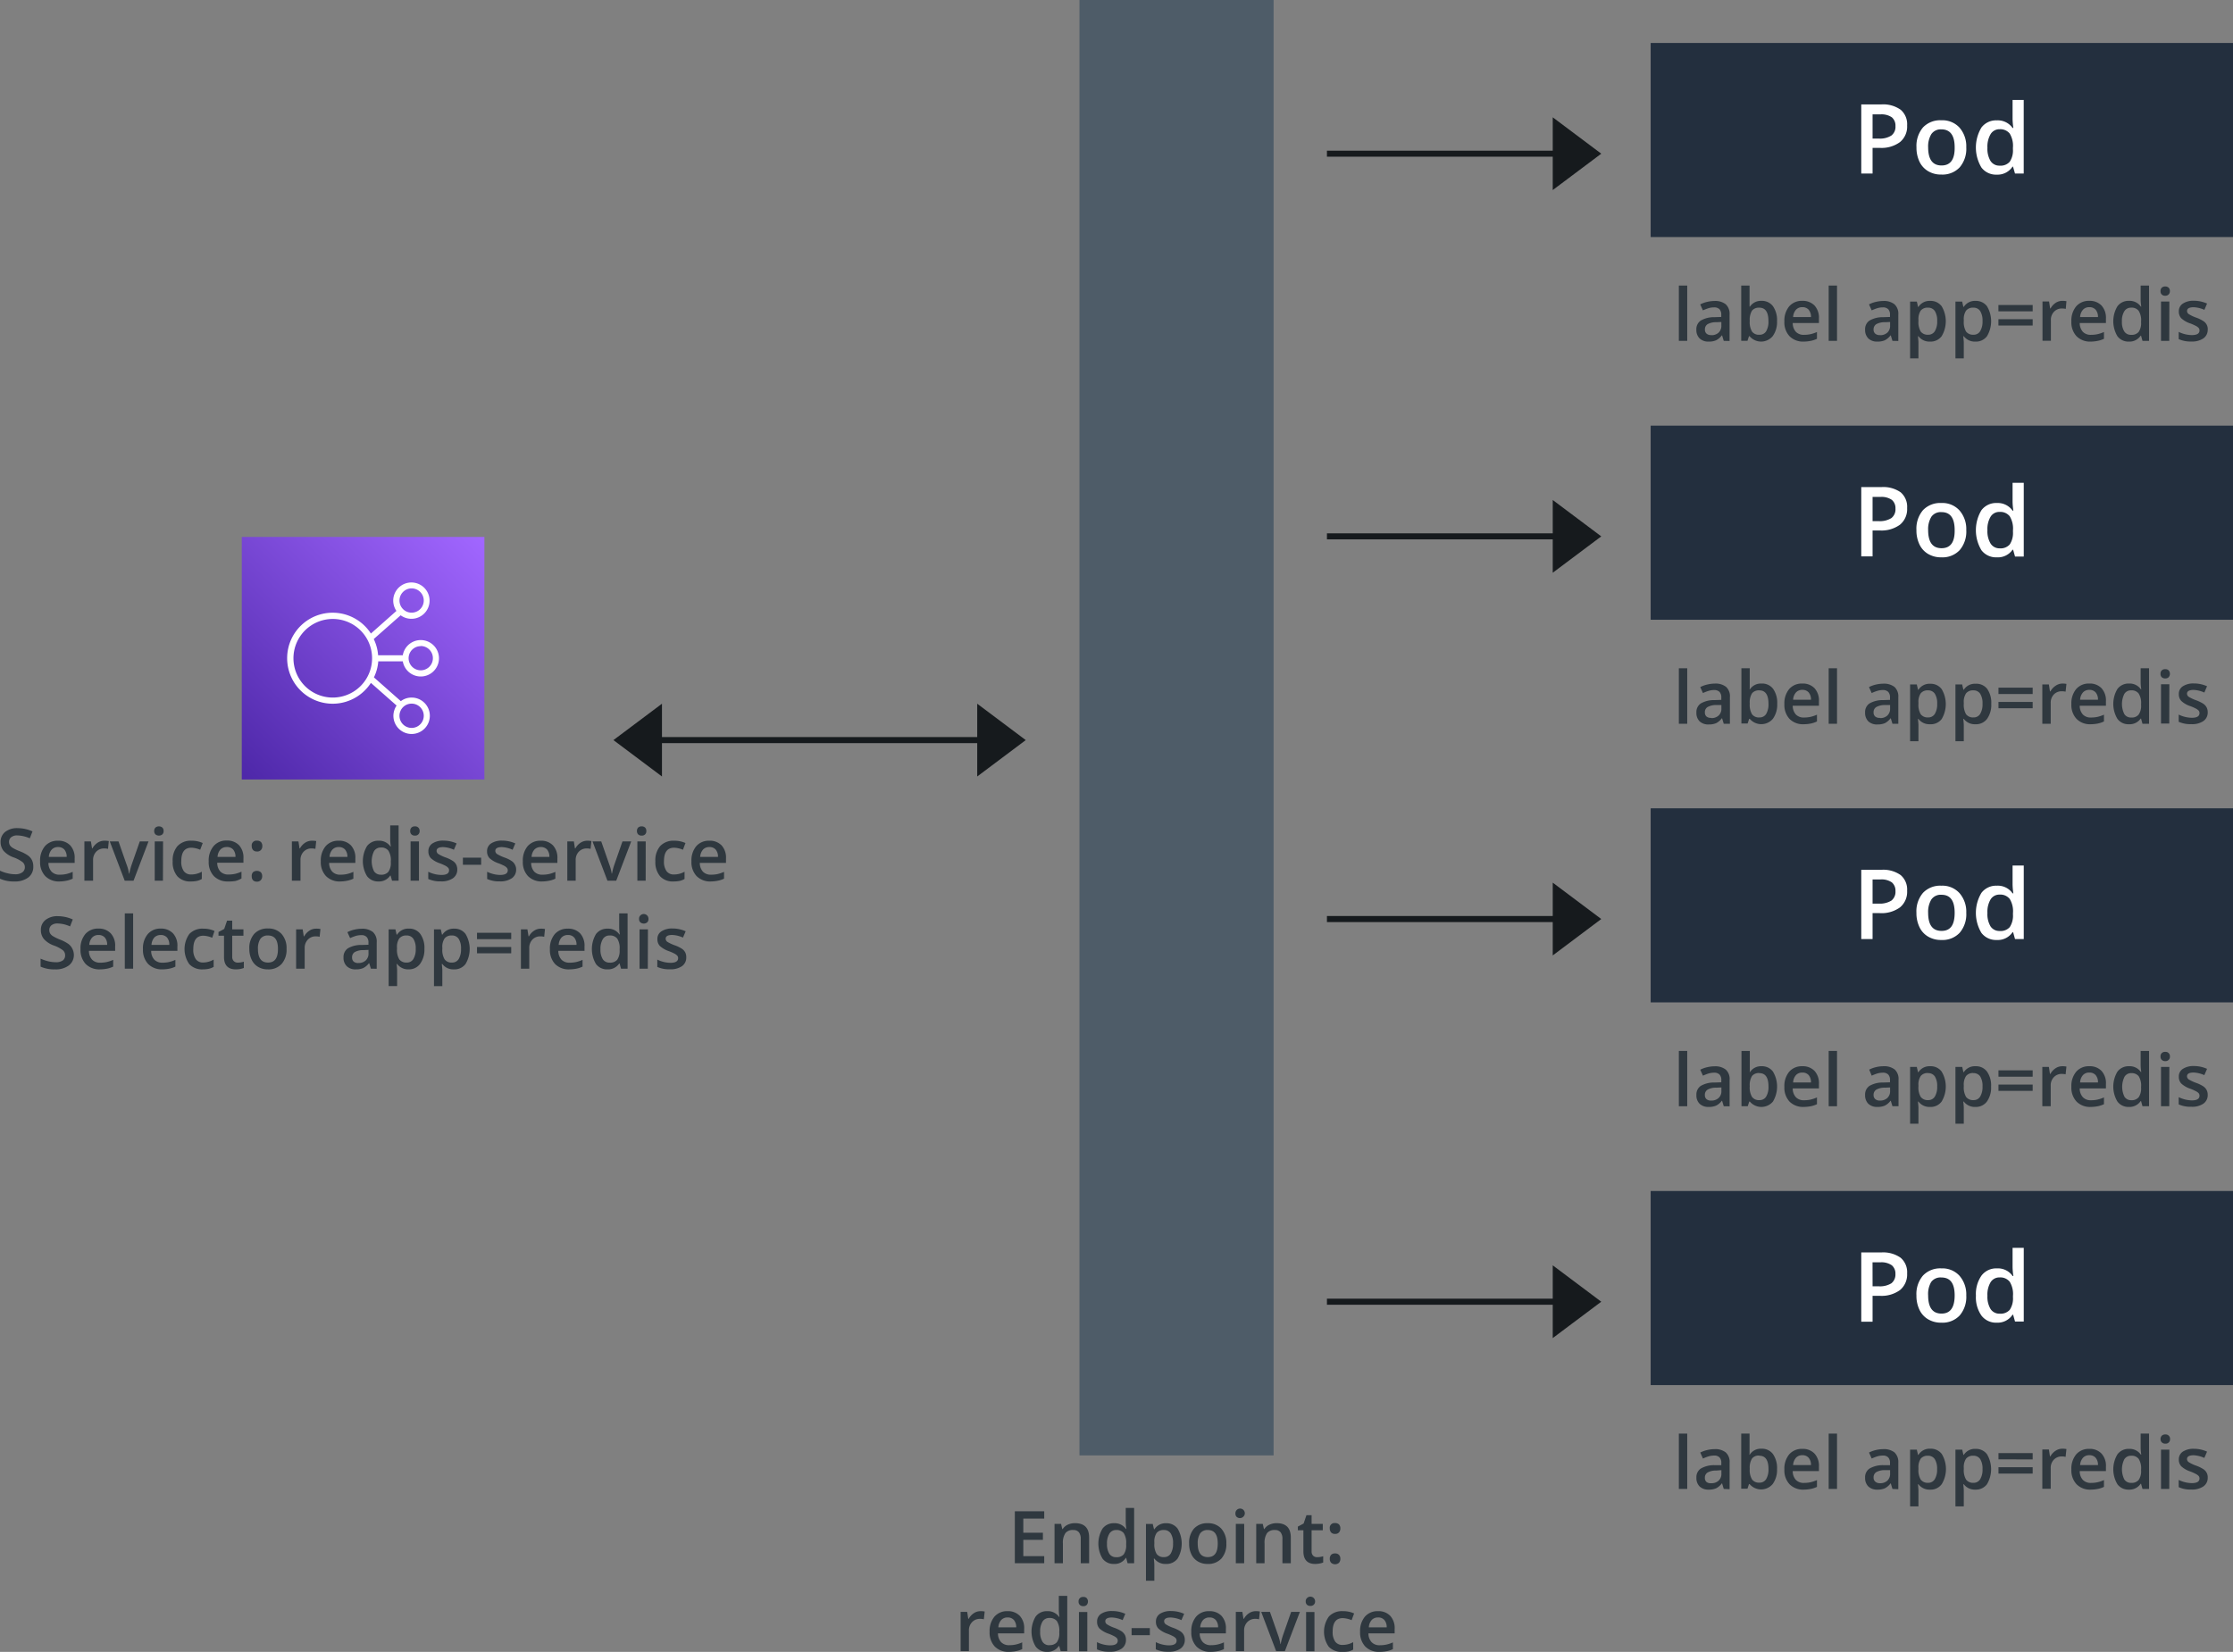 <svg xmlns="http://www.w3.org/2000/svg" xmlns:xlink="http://www.w3.org/1999/xlink" viewBox="0 0 511.19 378.25"><rect x="0" y="0" width="511.19" height="378.25" fill="#808080" stroke="none"/><defs><style>.a{fill:#2f383f;}.b{fill:url(#a);}.c,.f{fill:#fff;}.c{fill-rule:evenodd;}.d{fill:#161a1d;}.e{fill:#232f3e;}.g{fill:#4e5c68;}</style><linearGradient id="a" x1="1.68" y1="509.98" x2="2.37" y2="510.67" gradientTransform="matrix(80, 0, 0, -80, -79.09, 40976.73)" gradientUnits="userSpaceOnUse"><stop offset="0" stop-color="#4d27a8"/><stop offset="1" stop-color="#a166ff"/></linearGradient></defs><path class="a" d="M7.71,262.71a3,3,0,0,1-1.15,2.49,5,5,0,0,1-3.16.91,7.54,7.54,0,0,1-3.31-.63v-1.84a8.22,8.22,0,0,0,1.73.6,7.15,7.15,0,0,0,1.7.22A2.69,2.69,0,0,0,5.23,264a1.41,1.41,0,0,0,.55-1.18,1.48,1.48,0,0,0-.51-1.13,7.66,7.66,0,0,0-2.08-1.1,5.53,5.53,0,0,1-2.29-1.5,3.17,3.17,0,0,1-.67-2,2.83,2.83,0,0,1,1.06-2.34,4.37,4.37,0,0,1,2.84-.85,8.33,8.33,0,0,1,3.4.75l-.62,1.58a7.5,7.5,0,0,0-2.83-.66,2.12,2.12,0,0,0-1.43.41A1.32,1.32,0,0,0,2.16,257a1.55,1.55,0,0,0,.19.8,2,2,0,0,0,.65.62,10.8,10.8,0,0,0,1.61.77,8.58,8.58,0,0,1,1.92,1,3,3,0,0,1,.89,1.06A3.24,3.24,0,0,1,7.71,262.71Z" transform="translate(-0.09 -64.27)"/><path class="a" d="M13.74,266.11a4.36,4.36,0,0,1-3.29-1.23,4.63,4.63,0,0,1-1.18-3.37,5.12,5.12,0,0,1,1.1-3.47,3.8,3.8,0,0,1,3-1.26,3.71,3.71,0,0,1,2.81,1.08,4.15,4.15,0,0,1,1,3v1h-6a2.94,2.94,0,0,0,.71,2,2.45,2.45,0,0,0,1.88.7,6.94,6.94,0,0,0,1.48-.15,8.07,8.07,0,0,0,1.48-.5v1.56a5.91,5.91,0,0,1-1.42.47A8.84,8.84,0,0,1,13.74,266.11Zm-.35-7.88a1.89,1.89,0,0,0-1.46.58,2.7,2.7,0,0,0-.66,1.68h4.09a2.55,2.55,0,0,0-.54-1.69A1.85,1.85,0,0,0,13.39,258.23Z" transform="translate(-0.09 -64.27)"/><path class="a" d="M24,256.78a4.88,4.88,0,0,1,1,.08l-.18,1.79a3.47,3.47,0,0,0-.85-.1,2.45,2.45,0,0,0-1.86.75,2.69,2.69,0,0,0-.71,1.94v4.7H19.41v-9H20.9l.26,1.59h.09a3.62,3.62,0,0,1,1.17-1.28A2.82,2.82,0,0,1,24,256.78Z" transform="translate(-0.09 -64.27)"/><path class="a" d="M28.64,265.94l-3.42-9h2l1.83,5.24a9.63,9.63,0,0,1,.57,2.13h.07a14.6,14.6,0,0,1,.57-2.13l1.83-5.24h2l-3.43,9Z" transform="translate(-0.09 -64.27)"/><path class="a" d="M35.39,254.56a1.07,1.07,0,0,1,.29-.79,1.25,1.25,0,0,1,1.58,0,1.06,1.06,0,0,1,.28.79,1,1,0,0,1-.28.77,1.25,1.25,0,0,1-1.58,0A1,1,0,0,1,35.39,254.56Zm2,11.38H35.51v-9h1.91Z" transform="translate(-0.09 -64.27)"/><path class="a" d="M43.78,266.11a3.92,3.92,0,0,1-3.1-1.2,5,5,0,0,1-1.06-3.42A5,5,0,0,1,40.73,258a4.13,4.13,0,0,1,3.21-1.22,6,6,0,0,1,2.56.53l-.58,1.54a5.64,5.64,0,0,0-2-.47c-1.56,0-2.33,1-2.33,3.1a3.69,3.69,0,0,0,.58,2.27,2,2,0,0,0,1.7.76,4.94,4.94,0,0,0,2.42-.63v1.66a3.62,3.62,0,0,1-1.1.44A6.91,6.91,0,0,1,43.78,266.11Z" transform="translate(-0.09 -64.27)"/><path class="a" d="M52.33,266.11a4.35,4.35,0,0,1-3.28-1.23,4.63,4.63,0,0,1-1.18-3.37A5.07,5.07,0,0,1,49,258a3.77,3.77,0,0,1,3-1.26,3.72,3.72,0,0,1,2.82,1.08,4.15,4.15,0,0,1,1,3v1h-6a2.94,2.94,0,0,0,.7,2,2.48,2.48,0,0,0,1.88.7,7,7,0,0,0,1.49-.15,8.07,8.07,0,0,0,1.48-.5v1.56A5.91,5.91,0,0,1,54,266,8.88,8.88,0,0,1,52.33,266.11ZM52,258.23a1.92,1.92,0,0,0-1.46.58,2.75,2.75,0,0,0-.65,1.68H54a2.55,2.55,0,0,0-.53-1.69A1.86,1.86,0,0,0,52,258.23Z" transform="translate(-0.09 -64.27)"/><path class="a" d="M57.72,258a1.07,1.07,0,0,1,1.2-1.23,1.22,1.22,0,0,1,.92.32,1.3,1.3,0,0,1,.3.91,1.28,1.28,0,0,1-.32.91,1.13,1.13,0,0,1-.9.34,1.16,1.16,0,0,1-.89-.33A1.3,1.3,0,0,1,57.72,258Zm0,6.95A1.27,1.27,0,0,1,58,264a1.43,1.43,0,0,1,1.8,0,1.29,1.29,0,0,1,.31.9,1.28,1.28,0,0,1-.32.91,1.13,1.13,0,0,1-.9.34,1.16,1.16,0,0,1-.89-.33A1.3,1.3,0,0,1,57.72,264.93Z" transform="translate(-0.09 -64.27)"/><path class="a" d="M71.48,256.78a5,5,0,0,1,1,.08l-.19,1.79a3.33,3.33,0,0,0-.84-.1,2.43,2.43,0,0,0-1.86.75,2.65,2.65,0,0,0-.71,1.94v4.7H66.91v-9h1.5l.25,1.59h.1a3.62,3.62,0,0,1,1.17-1.28A2.82,2.82,0,0,1,71.48,256.78Z" transform="translate(-0.09 -64.27)"/><path class="a" d="M78,266.11a4.34,4.34,0,0,1-3.28-1.23,4.63,4.63,0,0,1-1.19-3.37,5.12,5.12,0,0,1,1.1-3.47,3.8,3.8,0,0,1,3-1.26,3.68,3.68,0,0,1,2.81,1.08,4.16,4.16,0,0,1,1,3v1h-6a2.94,2.94,0,0,0,.71,2,2.45,2.45,0,0,0,1.88.7,6.87,6.87,0,0,0,1.48-.15,8.07,8.07,0,0,0,1.48-.5v1.56a5.91,5.91,0,0,1-1.42.47A8.76,8.76,0,0,1,78,266.11Zm-.35-7.88a1.89,1.89,0,0,0-1.46.58,2.7,2.7,0,0,0-.66,1.68h4.09a2.5,2.5,0,0,0-.54-1.69A1.84,1.84,0,0,0,77.68,258.23Z" transform="translate(-0.09 -64.27)"/><path class="a" d="M86.73,266.11a3.13,3.13,0,0,1-2.62-1.22,6.67,6.67,0,0,1,0-6.88,3.17,3.17,0,0,1,2.65-1.23,3.11,3.11,0,0,1,2.7,1.31h.1a10.21,10.21,0,0,1-.14-1.53v-3.28h1.92v12.66h-1.5l-.33-1.18h-.09A3.06,3.06,0,0,1,86.73,266.11Zm.52-1.55A2.07,2.07,0,0,0,89,263.9a3.46,3.46,0,0,0,.56-2.15v-.27a4,4,0,0,0-.56-2.42,2,2,0,0,0-1.73-.72,1.76,1.76,0,0,0-1.55.82,5.21,5.21,0,0,0,0,4.62A1.79,1.79,0,0,0,87.25,264.56Z" transform="translate(-0.09 -64.27)"/><path class="a" d="M94,254.56a1.06,1.06,0,0,1,.28-.79,1.11,1.11,0,0,1,.8-.28,1,1,0,0,1,1.07,1.07,1,1,0,0,1-.29.77,1,1,0,0,1-.78.28,1.07,1.07,0,0,1-.8-.28A1,1,0,0,1,94,254.56Zm2,11.38H94.08v-9H96Z" transform="translate(-0.09 -64.27)"/><path class="a" d="M104.77,263.38a2.35,2.35,0,0,1-1,2,4.58,4.58,0,0,1-2.75.71,6.55,6.55,0,0,1-2.89-.55v-1.65a7.1,7.1,0,0,0,3,.73c1.17,0,1.76-.35,1.76-1.06a.84.84,0,0,0-.19-.57,2.4,2.4,0,0,0-.64-.48,13.06,13.06,0,0,0-1.25-.55,5.65,5.65,0,0,1-2.1-1.2,2.23,2.23,0,0,1-.55-1.57,2.05,2.05,0,0,1,.93-1.79,4.39,4.39,0,0,1,2.53-.64,7.36,7.36,0,0,1,3,.64l-.62,1.45a6.55,6.55,0,0,0-2.45-.61c-1,0-1.51.29-1.51.86a.86.86,0,0,0,.39.72,8.84,8.84,0,0,0,1.72.81,7.61,7.61,0,0,1,1.62.79,2.23,2.23,0,0,1,.75.82A2.44,2.44,0,0,1,104.77,263.38Z" transform="translate(-0.09 -64.27)"/><path class="a" d="M106.06,262.29v-1.63h4.18v1.63Z" transform="translate(-0.09 -64.27)"/><path class="a" d="M118.25,263.38a2.35,2.35,0,0,1-1,2,4.6,4.6,0,0,1-2.75.71,6.55,6.55,0,0,1-2.89-.55v-1.65a7.06,7.06,0,0,0,2.95.73c1.18,0,1.77-.35,1.77-1.06a.84.84,0,0,0-.2-.57,2.25,2.25,0,0,0-.64-.48,12,12,0,0,0-1.25-.55,5.83,5.83,0,0,1-2.1-1.2,2.23,2.23,0,0,1-.55-1.57,2.05,2.05,0,0,1,.93-1.79,4.4,4.4,0,0,1,2.54-.64,7.28,7.28,0,0,1,3,.64l-.62,1.45a6.55,6.55,0,0,0-2.45-.61c-1,0-1.51.29-1.51.86a.86.86,0,0,0,.39.72,9.16,9.16,0,0,0,1.72.81,7.14,7.14,0,0,1,1.62.79,2.23,2.23,0,0,1,.75.82A2.32,2.32,0,0,1,118.25,263.38Z" transform="translate(-0.09 -64.27)"/><path class="a" d="M124.24,266.11a4.34,4.34,0,0,1-3.28-1.23,4.63,4.63,0,0,1-1.18-3.37,5.12,5.12,0,0,1,1.09-3.47,3.81,3.81,0,0,1,3-1.26,3.72,3.72,0,0,1,2.82,1.08,4.15,4.15,0,0,1,1,3v1h-6a2.94,2.94,0,0,0,.7,2,2.47,2.47,0,0,0,1.88.7,7,7,0,0,0,1.49-.15,7.75,7.75,0,0,0,1.47-.5v1.56a5.7,5.7,0,0,1-1.41.47A8.88,8.88,0,0,1,124.24,266.11Zm-.35-7.88a1.92,1.92,0,0,0-1.46.58,2.75,2.75,0,0,0-.65,1.68h4.08a2.55,2.55,0,0,0-.53-1.69A1.86,1.86,0,0,0,123.89,258.23Z" transform="translate(-0.09 -64.27)"/><path class="a" d="M134.48,256.78a5,5,0,0,1,1,.08l-.19,1.79a3.33,3.33,0,0,0-.84-.1,2.43,2.43,0,0,0-1.86.75,2.65,2.65,0,0,0-.71,1.94v4.7h-1.92v-9h1.5l.25,1.59h.1a3.62,3.62,0,0,1,1.17-1.28A2.82,2.82,0,0,1,134.48,256.78Z" transform="translate(-0.09 -64.27)"/><path class="a" d="M139.15,265.94l-3.42-9h2l1.83,5.24a10.9,10.9,0,0,1,.57,2.13h.06a14.6,14.6,0,0,1,.57-2.13l1.83-5.24h2l-3.43,9Z" transform="translate(-0.09 -64.27)"/><path class="a" d="M145.9,254.56a1.1,1.1,0,0,1,.28-.79,1.13,1.13,0,0,1,.8-.28,1.1,1.1,0,0,1,.79.28,1.06,1.06,0,0,1,.28.79,1,1,0,0,1-.28.77,1.06,1.06,0,0,1-.79.28,1.08,1.08,0,0,1-.8-.28A1.07,1.07,0,0,1,145.9,254.56Zm2,11.38H146v-9h1.91Z" transform="translate(-0.09 -64.27)"/><path class="a" d="M154.29,266.11a3.91,3.91,0,0,1-3.1-1.2,5,5,0,0,1-1.07-3.42,5,5,0,0,1,1.11-3.49,4.16,4.16,0,0,1,3.21-1.22,6.09,6.09,0,0,1,2.57.53l-.58,1.54a5.69,5.69,0,0,0-2-.47c-1.56,0-2.34,1-2.34,3.1a3.69,3.69,0,0,0,.59,2.27,2,2,0,0,0,1.7.76,4.94,4.94,0,0,0,2.42-.63v1.66a3.73,3.73,0,0,1-1.1.44A7.06,7.06,0,0,1,154.29,266.11Z" transform="translate(-0.09 -64.27)"/><path class="a" d="M162.84,266.11a4.34,4.34,0,0,1-3.28-1.23,4.63,4.63,0,0,1-1.18-3.37,5.12,5.12,0,0,1,1.09-3.47,3.81,3.81,0,0,1,3-1.26,3.72,3.72,0,0,1,2.82,1.08,4.15,4.15,0,0,1,1,3v1h-6a3,3,0,0,0,.71,2,2.47,2.47,0,0,0,1.88.7,7,7,0,0,0,1.49-.15,8,8,0,0,0,1.47-.5v1.56a5.84,5.84,0,0,1-1.41.47A9,9,0,0,1,162.84,266.11Zm-.35-7.88a1.91,1.91,0,0,0-1.46.58,2.75,2.75,0,0,0-.65,1.68h4.08a2.5,2.5,0,0,0-.54-1.69A1.82,1.82,0,0,0,162.49,258.23Z" transform="translate(-0.09 -64.27)"/><path class="a" d="M17,282.85a3,3,0,0,1-1.15,2.49,5,5,0,0,1-3.16.9,7.54,7.54,0,0,1-3.31-.63v-1.83a9.54,9.54,0,0,0,1.73.6,7.71,7.71,0,0,0,1.71.22,2.72,2.72,0,0,0,1.7-.44A1.42,1.42,0,0,0,15,283a1.49,1.49,0,0,0-.5-1.13,7.65,7.65,0,0,0-2.09-1.1,5.44,5.44,0,0,1-2.29-1.51,3.14,3.14,0,0,1-.67-2,2.83,2.83,0,0,1,1.06-2.34,4.37,4.37,0,0,1,2.84-.86,8.33,8.33,0,0,1,3.4.75l-.62,1.59a7.35,7.35,0,0,0-2.83-.67,2.18,2.18,0,0,0-1.43.41,1.35,1.35,0,0,0-.49,1.09,1.52,1.52,0,0,0,.19.79,2,2,0,0,0,.65.62,10.12,10.12,0,0,0,1.61.78,9.06,9.06,0,0,1,1.92,1,3,3,0,0,1,.89,1.07A3.18,3.18,0,0,1,17,282.85Z" transform="translate(-0.09 -64.27)"/><path class="a" d="M23,286.24A4.39,4.39,0,0,1,19.7,285a4.7,4.7,0,0,1-1.18-3.38,5.09,5.09,0,0,1,1.1-3.46,3.8,3.8,0,0,1,3-1.26A3.7,3.7,0,0,1,25.45,278a4.13,4.13,0,0,1,1,3v1h-6a2.94,2.94,0,0,0,.71,2,2.46,2.46,0,0,0,1.88.71,6.94,6.94,0,0,0,1.48-.15,8.07,8.07,0,0,0,1.48-.5v1.55a5.91,5.91,0,0,1-1.42.47A8.76,8.76,0,0,1,23,286.24Zm-.35-7.87a1.92,1.92,0,0,0-1.46.57,2.75,2.75,0,0,0-.66,1.69h4.09a2.46,2.46,0,0,0-.54-1.69A1.85,1.85,0,0,0,22.64,278.37Z" transform="translate(-0.09 -64.27)"/><path class="a" d="M30.57,286.08H28.66V273.42h1.91Z" transform="translate(-0.09 -64.27)"/><path class="a" d="M37.23,286.24A4.37,4.37,0,0,1,34,285a4.66,4.66,0,0,1-1.18-3.38,5,5,0,0,1,1.1-3.46,3.77,3.77,0,0,1,3-1.26A3.72,3.72,0,0,1,39.7,278a4.12,4.12,0,0,1,1,3v1h-6a2.94,2.94,0,0,0,.7,2,2.49,2.49,0,0,0,1.88.71,7,7,0,0,0,1.49-.15,7.75,7.75,0,0,0,1.47-.5v1.55a5.7,5.7,0,0,1-1.41.47A8.88,8.88,0,0,1,37.23,286.24Zm-.35-7.87a2,2,0,0,0-1.46.57,2.81,2.81,0,0,0-.65,1.69h4.08a2.51,2.51,0,0,0-.53-1.69A1.86,1.86,0,0,0,36.88,278.37Z" transform="translate(-0.09 -64.27)"/><path class="a" d="M46.53,286.24a4,4,0,0,1-3.1-1.19,6,6,0,0,1,0-6.91,4.1,4.1,0,0,1,3.21-1.22,5.89,5.89,0,0,1,2.56.53L48.67,279a5.87,5.87,0,0,0-2-.47c-1.56,0-2.33,1-2.33,3.1a3.72,3.72,0,0,0,.58,2.28,2,2,0,0,0,1.7.76A5,5,0,0,0,49,284v1.67a3.88,3.88,0,0,1-1.1.43A6.26,6.26,0,0,1,46.53,286.24Z" transform="translate(-0.09 -64.27)"/><path class="a" d="M54.51,284.7a4.92,4.92,0,0,0,1.4-.22v1.44a4.91,4.91,0,0,1-.82.23,5.83,5.83,0,0,1-1,.09c-1.81,0-2.72-.95-2.72-2.86v-4.85H50.11v-.85l1.31-.7.65-1.9h1.18v2h2.57v1.45H53.25v4.81a1.36,1.36,0,0,0,.35,1A1.3,1.3,0,0,0,54.51,284.7Z" transform="translate(-0.09 -64.27)"/><path class="a" d="M65.69,281.56A4.92,4.92,0,0,1,64.56,285a4.05,4.05,0,0,1-3.15,1.24,4.3,4.3,0,0,1-2.23-.57A3.74,3.74,0,0,1,57.69,284a5.55,5.55,0,0,1-.52-2.48,4.83,4.83,0,0,1,1.12-3.41,4.07,4.07,0,0,1,3.17-1.23,4,4,0,0,1,3.09,1.25A4.86,4.86,0,0,1,65.69,281.56Zm-6.55,0c0,2.08.76,3.12,2.3,3.12s2.28-1,2.28-3.12-.77-3.08-2.3-3.08a2,2,0,0,0-1.74.8A4,4,0,0,0,59.14,281.56Z" transform="translate(-0.09 -64.27)"/><path class="a" d="M72.45,276.92a4.26,4.26,0,0,1,1,.08l-.19,1.78a3.33,3.33,0,0,0-.84-.1,2.43,2.43,0,0,0-1.86.75,2.7,2.7,0,0,0-.72,1.95v4.7H67.88v-9h1.5l.25,1.59h.1a3.53,3.53,0,0,1,1.17-1.28A2.72,2.72,0,0,1,72.45,276.92Z" transform="translate(-0.09 -64.27)"/><path class="a" d="M85,286.08l-.39-1.25h-.06a3.7,3.7,0,0,1-1.31,1.11,4.09,4.09,0,0,1-1.69.3,2.83,2.83,0,0,1-2.07-.72,2.65,2.65,0,0,1-.75-2,2.39,2.39,0,0,1,1-2.1,6,6,0,0,1,3.15-.77l1.56-.05v-.48a1.8,1.8,0,0,0-.41-1.29,1.6,1.6,0,0,0-1.24-.43,4.46,4.46,0,0,0-1.33.2,11.89,11.89,0,0,0-1.22.48l-.62-1.36a6.34,6.34,0,0,1,1.6-.58,7,7,0,0,1,1.65-.2,3.89,3.89,0,0,1,2.59.75,2.92,2.92,0,0,1,.87,2.35v6.06Zm-2.85-1.3a2.36,2.36,0,0,0,1.67-.59,2.1,2.1,0,0,0,.63-1.63v-.78l-1.15.05a3.94,3.94,0,0,0-2,.45,1.37,1.37,0,0,0-.61,1.24,1.23,1.23,0,0,0,.35.93A1.55,1.55,0,0,0,82.18,284.78Z" transform="translate(-0.09 -64.27)"/><path class="a" d="M93.63,286.24A3.16,3.16,0,0,1,91,285h-.11c.08.76.11,1.22.11,1.39v3.68H89.06v-13h1.55l.27,1.2H91a3,3,0,0,1,2.69-1.36,3.09,3.09,0,0,1,2.62,1.22,5.46,5.46,0,0,1,.94,3.42,5.54,5.54,0,0,1-1,3.44A3.15,3.15,0,0,1,93.63,286.24Zm-.47-7.76a2,2,0,0,0-1.66.67,3.43,3.43,0,0,0-.53,2.13v.28a4.26,4.26,0,0,0,.52,2.38,2,2,0,0,0,1.7.74,1.71,1.71,0,0,0,1.53-.81,4.21,4.21,0,0,0,.54-2.32,4.08,4.08,0,0,0-.53-2.29A1.79,1.79,0,0,0,93.16,278.48Z" transform="translate(-0.09 -64.27)"/><path class="a" d="M104,286.24a3.13,3.13,0,0,1-2.65-1.23h-.12c.08.76.12,1.22.12,1.39v3.68H99.44v-13H101l.27,1.2h.1a3,3,0,0,1,2.68-1.36,3.09,3.09,0,0,1,2.62,1.22,6.7,6.7,0,0,1,0,6.86A3.15,3.15,0,0,1,104,286.24Zm-.47-7.76a2,2,0,0,0-1.66.67,3.44,3.44,0,0,0-.52,2.13v.28a4.18,4.18,0,0,0,.52,2.38,1.93,1.93,0,0,0,1.7.74,1.73,1.73,0,0,0,1.53-.81,4.31,4.31,0,0,0,.53-2.32,4,4,0,0,0-.53-2.29A1.77,1.77,0,0,0,103.54,278.48Z" transform="translate(-0.09 -64.27)"/><path class="a" d="M109.29,279.32v-1.46h7.83v1.46Zm0,3.24v-1.44h7.83v1.44Z" transform="translate(-0.09 -64.27)"/><path class="a" d="M123.9,276.92a4.2,4.2,0,0,1,.95.08l-.18,1.78a3.41,3.41,0,0,0-.85-.1,2.46,2.46,0,0,0-1.86.75,2.73,2.73,0,0,0-.71,1.95v4.7h-1.91v-9h1.49l.26,1.59h.09a3.53,3.53,0,0,1,1.17-1.28A2.74,2.74,0,0,1,123.9,276.92Z" transform="translate(-0.09 -64.27)"/><path class="a" d="M130.45,286.24a4.37,4.37,0,0,1-3.28-1.22,4.66,4.66,0,0,1-1.19-3.38,5.09,5.09,0,0,1,1.1-3.46,3.8,3.8,0,0,1,3-1.26,3.72,3.72,0,0,1,2.82,1.08,4.17,4.17,0,0,1,1,3v1h-6a3,3,0,0,0,.71,2,2.47,2.47,0,0,0,1.88.71,7,7,0,0,0,1.49-.15,8,8,0,0,0,1.47-.5v1.55a5.84,5.84,0,0,1-1.41.47A9,9,0,0,1,130.45,286.24Zm-.35-7.87a1.94,1.94,0,0,0-1.46.57,2.75,2.75,0,0,0-.65,1.69h4.08a2.46,2.46,0,0,0-.54-1.69A1.82,1.82,0,0,0,130.1,278.37Z" transform="translate(-0.09 -64.27)"/><path class="a" d="M139.16,286.24a3.14,3.14,0,0,1-2.63-1.22,6.72,6.72,0,0,1,0-6.87,3.17,3.17,0,0,1,2.65-1.23,3.09,3.09,0,0,1,2.7,1.31h.1a12,12,0,0,1-.14-1.53v-3.28h1.92v12.66h-1.5l-.33-1.18h-.09A3.06,3.06,0,0,1,139.16,286.24Zm.51-1.54a2.1,2.1,0,0,0,1.72-.67,3.54,3.54,0,0,0,.55-2.15v-.27a4.05,4.05,0,0,0-.55-2.42,2.08,2.08,0,0,0-1.74-.71,1.74,1.74,0,0,0-1.55.82,4.2,4.2,0,0,0-.55,2.33,4.09,4.09,0,0,0,.53,2.28A1.81,1.81,0,0,0,139.67,284.7Z" transform="translate(-0.09 -64.27)"/><path class="a" d="M146.39,274.7a1,1,0,0,1,.28-.79,1.08,1.08,0,0,1,1.87.79,1,1,0,0,1-.28.76,1.23,1.23,0,0,1-1.59,0A1,1,0,0,1,146.39,274.7Zm2,11.38H146.5v-9h1.92Z" transform="translate(-0.09 -64.27)"/><path class="a" d="M157.19,283.52a2.34,2.34,0,0,1-1,2,4.58,4.58,0,0,1-2.75.7,6.52,6.52,0,0,1-2.88-.54V284a7,7,0,0,0,3,.74c1.18,0,1.77-.36,1.77-1.07a.84.84,0,0,0-.2-.57,2.25,2.25,0,0,0-.64-.47,10.94,10.94,0,0,0-1.25-.55,6,6,0,0,1-2.1-1.21,2.2,2.2,0,0,1-.55-1.56,2,2,0,0,1,.93-1.79,4.4,4.4,0,0,1,2.54-.64,7.19,7.19,0,0,1,3,.64l-.62,1.44a6.7,6.7,0,0,0-2.45-.6c-1,0-1.51.28-1.51.86a.89.89,0,0,0,.39.72,9.33,9.33,0,0,0,1.72.8,7.59,7.59,0,0,1,1.62.79,2.26,2.26,0,0,1,.75.83A2.41,2.41,0,0,1,157.19,283.52Z" transform="translate(-0.09 -64.27)"/><rect class="b" x="55.35" y="122.95" width="55.54" height="55.54"/><path class="c" d="M76.27,224a9,9,0,1,1,9-9,9,9,0,0,1-9,9m20.83,4.16a2.78,2.78,0,1,1-2.78-2.77,2.78,2.78,0,0,1,2.78,2.77M94.32,199a2.78,2.78,0,1,1-2.78,2.78A2.79,2.79,0,0,1,94.32,199m2.08,13.2A2.78,2.78,0,1,1,93.63,215a2.77,2.77,0,0,1,2.77-2.77m-9.75,3.47H92.3a4.17,4.17,0,1,0,0-1.39H86.65a10.27,10.27,0,0,0-1-3.71l6.16-5.44a4.16,4.16,0,1,0-1.7-3.35,4.22,4.22,0,0,0,.73,2.35L85,209.34a10.42,10.42,0,1,0,0,11.3l5.88,5.19a4.22,4.22,0,0,0-.73,2.35A4.17,4.17,0,1,0,94.32,224a4.09,4.09,0,0,0-2.47.82l-6.16-5.44a10.27,10.27,0,0,0,1-3.71" transform="translate(-0.09 -64.27)"/><polygon class="d" points="223.71 170.16 223.71 177.8 234.82 169.47 223.71 161.14 223.71 168.78 151.54 168.78 151.54 161.14 140.43 169.47 151.54 177.8 151.54 170.16 223.71 170.16"/><polygon class="d" points="366.57 35.19 355.46 26.86 355.46 34.5 303.77 34.5 303.77 35.88 355.46 35.88 355.46 43.52 366.57 35.19"/><rect class="e" x="377.88" y="9.84" width="133.31" height="44.44"/><path class="f" d="M436.68,93a4.6,4.6,0,0,1-1.63,3.8,7.12,7.12,0,0,1-4.63,1.33h-1.65V104h-2.59V88.18h4.57a6.91,6.91,0,0,1,4.45,1.22A4.35,4.35,0,0,1,436.68,93Zm-7.91,3h1.38a4.88,4.88,0,0,0,2.93-.7,2.52,2.52,0,0,0,.93-2.17,2.48,2.48,0,0,0-.83-2,4.21,4.21,0,0,0-2.61-.67h-1.8Z" transform="translate(-0.09 -64.27)"/><path class="f" d="M450.22,98a6.53,6.53,0,0,1-1.51,4.59,5.39,5.39,0,0,1-4.2,1.65,5.71,5.71,0,0,1-3-.76,5.08,5.08,0,0,1-2-2.18,7.49,7.49,0,0,1-.69-3.3,6.53,6.53,0,0,1,1.5-4.56,5.43,5.43,0,0,1,4.22-1.63,5.31,5.31,0,0,1,4.12,1.67A6.5,6.5,0,0,1,450.22,98Zm-8.73,0q0,4.16,3.07,4.16t3-4.16q0-4.11-3.06-4.11A2.59,2.59,0,0,0,442.21,95,5.44,5.44,0,0,0,441.49,98Z" transform="translate(-0.09 -64.27)"/><path class="f" d="M457.19,104.26a4.17,4.17,0,0,1-3.5-1.63,8.89,8.89,0,0,1,0-9.16,4.2,4.2,0,0,1,3.53-1.64,4.15,4.15,0,0,1,3.6,1.74H461a15.63,15.63,0,0,1-.18-2V87.16h2.55V104h-2l-.45-1.57h-.11A4.1,4.1,0,0,1,457.19,104.26Zm.69-2.06a2.78,2.78,0,0,0,2.29-.89,4.67,4.67,0,0,0,.73-2.87v-.35a5.42,5.42,0,0,0-.73-3.23,2.77,2.77,0,0,0-2.31-1A2.35,2.35,0,0,0,455.78,95a5.63,5.63,0,0,0-.72,3.11,5.45,5.45,0,0,0,.7,3A2.39,2.39,0,0,0,457.88,102.2Z" transform="translate(-0.09 -64.27)"/><path class="a" d="M386.34,142.32h-1.92V129.66h1.92Z" transform="translate(-0.09 -64.27)"/><path class="a" d="M394.7,142.32l-.38-1.25h-.07a3.65,3.65,0,0,1-1.31,1.12,4.09,4.09,0,0,1-1.69.3,2.85,2.85,0,0,1-2.07-.72,2.67,2.67,0,0,1-.75-2,2.37,2.37,0,0,1,1-2.09,6,6,0,0,1,3.15-.78l1.55-.05v-.48a1.83,1.83,0,0,0-.4-1.29,1.67,1.67,0,0,0-1.25-.42,4.25,4.25,0,0,0-1.33.2,11.89,11.89,0,0,0-1.22.48l-.62-1.37a6.83,6.83,0,0,1,1.61-.58,7.49,7.49,0,0,1,1.64-.2,3.89,3.89,0,0,1,2.59.75,2.94,2.94,0,0,1,.88,2.35v6.06Zm-2.85-1.3a2.34,2.34,0,0,0,1.67-.58,2.11,2.11,0,0,0,.63-1.63V138l-1.15.05a3.94,3.94,0,0,0-2,.45,1.37,1.37,0,0,0-.61,1.23,1.2,1.2,0,0,0,.36.93A1.52,1.52,0,0,0,391.85,141Z" transform="translate(-0.09 -64.27)"/><path class="a" d="M403.33,133.16a3.14,3.14,0,0,1,2.63,1.22,5.57,5.57,0,0,1,.94,3.43,5.48,5.48,0,0,1-1,3.44,3.45,3.45,0,0,1-5.29,0h-.13l-.35,1.06h-1.43V129.66h1.91v3c0,.23,0,.56,0,1s0,.72,0,.83h.08A3,3,0,0,1,403.33,133.16Zm-.49,1.56a2,2,0,0,0-1.67.68,4,4,0,0,0-.52,2.28v.13a4.2,4.2,0,0,0,.52,2.38,1.92,1.92,0,0,0,1.7.73,1.71,1.71,0,0,0,1.54-.8,4.28,4.28,0,0,0,.52-2.33C404.93,135.75,404.24,134.72,402.84,134.72Z" transform="translate(-0.09 -64.27)"/><path class="a" d="M413.05,142.49a4.36,4.36,0,0,1-3.29-1.23,4.63,4.63,0,0,1-1.18-3.37,5.12,5.12,0,0,1,1.1-3.47,3.8,3.8,0,0,1,3-1.26,3.71,3.71,0,0,1,2.81,1.08,4.15,4.15,0,0,1,1,3v1h-6a3,3,0,0,0,.71,2,2.45,2.45,0,0,0,1.88.7,6.94,6.94,0,0,0,1.48-.15,7.38,7.38,0,0,0,1.48-.5v1.56a5.91,5.91,0,0,1-1.42.47A8.76,8.76,0,0,1,413.05,142.49Zm-.35-7.88a1.89,1.89,0,0,0-1.46.58,2.7,2.7,0,0,0-.66,1.68h4.09a2.5,2.5,0,0,0-.54-1.69A1.85,1.85,0,0,0,412.7,134.61Z" transform="translate(-0.09 -64.27)"/><path class="a" d="M420.63,142.32h-1.91V129.66h1.91Z" transform="translate(-0.09 -64.27)"/><path class="a" d="M433.32,142.32l-.38-1.25h-.06a3.83,3.83,0,0,1-1.31,1.12,4.14,4.14,0,0,1-1.7.3,2.87,2.87,0,0,1-2.07-.72,2.7,2.7,0,0,1-.74-2,2.36,2.36,0,0,1,1-2.09,6,6,0,0,1,3.15-.78l1.55-.05v-.48a1.83,1.83,0,0,0-.4-1.29,1.66,1.66,0,0,0-1.25-.42,4.14,4.14,0,0,0-1.32.2,11.05,11.05,0,0,0-1.22.48l-.62-1.37a6.6,6.6,0,0,1,1.6-.58,7.56,7.56,0,0,1,1.64-.2,3.87,3.87,0,0,1,2.59.75,2.91,2.91,0,0,1,.88,2.35v6.06Zm-2.85-1.3a2.37,2.37,0,0,0,1.68-.58,2.11,2.11,0,0,0,.63-1.63V138l-1.16.05a3.89,3.89,0,0,0-2,.45,1.38,1.38,0,0,0-.62,1.23,1.2,1.2,0,0,0,.36.93A1.54,1.54,0,0,0,430.47,141Z" transform="translate(-0.09 -64.27)"/><path class="a" d="M441.92,142.49a3.15,3.15,0,0,1-2.65-1.23h-.11c.07.76.11,1.22.11,1.38v3.69h-1.91v-13h1.54c.05.17.14.57.27,1.21h.1a3,3,0,0,1,2.69-1.37,3.13,3.13,0,0,1,2.62,1.22,6.69,6.69,0,0,1,0,6.87A3.16,3.16,0,0,1,441.92,142.49Zm-.46-7.77a2,2,0,0,0-1.67.67,3.55,3.55,0,0,0-.52,2.13v.29a4.2,4.2,0,0,0,.52,2.38,2,2,0,0,0,1.7.73,1.73,1.73,0,0,0,1.53-.81,4.19,4.19,0,0,0,.54-2.32,4.1,4.1,0,0,0-.53-2.29A1.79,1.79,0,0,0,441.46,134.72Z" transform="translate(-0.09 -64.27)"/><path class="a" d="M452.3,142.49a3.16,3.16,0,0,1-2.65-1.23h-.11c.07.76.11,1.22.11,1.38v3.69h-1.91v-13h1.55c0,.17.13.57.26,1.21h.1a3,3,0,0,1,2.69-1.37,3.13,3.13,0,0,1,2.62,1.22,6.69,6.69,0,0,1,0,6.87A3.15,3.15,0,0,1,452.3,142.49Zm-.46-7.77a2,2,0,0,0-1.66.67,3.47,3.47,0,0,0-.53,2.13v.29a4.28,4.28,0,0,0,.52,2.38,2,2,0,0,0,1.7.73,1.72,1.72,0,0,0,1.53-.81,4.19,4.19,0,0,0,.54-2.32,4.1,4.1,0,0,0-.53-2.29A1.79,1.79,0,0,0,451.84,134.72Z" transform="translate(-0.09 -64.27)"/><path class="a" d="M457.58,135.56v-1.45h7.84v1.45Zm0,3.25v-1.45h7.84v1.45Z" transform="translate(-0.09 -64.27)"/><path class="a" d="M472.2,133.16a5,5,0,0,1,.95.08L473,135a3.86,3.86,0,0,0-.84-.09,2.43,2.43,0,0,0-1.86.75,2.65,2.65,0,0,0-.71,1.94v4.7h-1.92v-9h1.5l.25,1.59h.1a3.62,3.62,0,0,1,1.17-1.28A2.79,2.79,0,0,1,472.2,133.16Z" transform="translate(-0.09 -64.27)"/><path class="a" d="M478.75,142.49a4.36,4.36,0,0,1-3.29-1.23,4.67,4.67,0,0,1-1.18-3.37,5.12,5.12,0,0,1,1.1-3.47,3.8,3.8,0,0,1,3-1.26,3.7,3.7,0,0,1,2.81,1.08,4.16,4.16,0,0,1,1,3v1h-6a3,3,0,0,0,.71,2,2.45,2.45,0,0,0,1.88.7,6.94,6.94,0,0,0,1.48-.15,7.38,7.38,0,0,0,1.48-.5v1.56a5.91,5.91,0,0,1-1.42.47A8.76,8.76,0,0,1,478.75,142.49Zm-.35-7.88a1.89,1.89,0,0,0-1.46.58,2.7,2.7,0,0,0-.66,1.68h4.09a2.5,2.5,0,0,0-.54-1.69A1.84,1.84,0,0,0,478.4,134.61Z" transform="translate(-0.09 -64.27)"/><path class="a" d="M487.45,142.49a3.13,3.13,0,0,1-2.62-1.22,6.67,6.67,0,0,1,0-6.88,3.16,3.16,0,0,1,2.65-1.23,3.11,3.11,0,0,1,2.7,1.31h.1a10.21,10.21,0,0,1-.14-1.53v-3.28h1.92v12.66h-1.5l-.33-1.18h-.09A3.06,3.06,0,0,1,487.45,142.49Zm.52-1.55a2.07,2.07,0,0,0,1.71-.66,3.5,3.5,0,0,0,.56-2.16v-.26a4,4,0,0,0-.56-2.42,2,2,0,0,0-1.73-.72,1.76,1.76,0,0,0-1.55.82,4.14,4.14,0,0,0-.55,2.33,4.09,4.09,0,0,0,.53,2.28A1.77,1.77,0,0,0,488,140.94Z" transform="translate(-0.09 -64.27)"/><path class="a" d="M494.69,130.94a1.06,1.06,0,0,1,.28-.79,1.09,1.09,0,0,1,.8-.28,1.08,1.08,0,0,1,.78.28,1.06,1.06,0,0,1,.28.79,1,1,0,0,1-1.06,1.05,1.05,1.05,0,0,1-.8-.28A1,1,0,0,1,494.69,130.94Zm2,11.38H494.8v-9h1.91Z" transform="translate(-0.09 -64.27)"/><path class="a" d="M505.49,139.76a2.35,2.35,0,0,1-1,2,4.6,4.6,0,0,1-2.75.71,6.55,6.55,0,0,1-2.89-.55v-1.65a7.06,7.06,0,0,0,3,.73c1.17,0,1.76-.35,1.76-1.06a.84.84,0,0,0-.19-.57,2.32,2.32,0,0,0-.65-.48,11.69,11.69,0,0,0-1.24-.55,5.65,5.65,0,0,1-2.1-1.2,2.23,2.23,0,0,1-.55-1.57,2.05,2.05,0,0,1,.93-1.79,4.37,4.37,0,0,1,2.53-.64,7.28,7.28,0,0,1,3,.64l-.61,1.44a6.7,6.7,0,0,0-2.45-.6c-1,0-1.52.29-1.52.86a.87.87,0,0,0,.4.72,8.84,8.84,0,0,0,1.72.81,7.61,7.61,0,0,1,1.62.79,2.16,2.16,0,0,1,1,1.94Z" transform="translate(-0.09 -64.27)"/><rect class="e" x="377.88" y="97.47" width="133.31" height="44.44"/><path class="f" d="M436.68,180.6a4.61,4.61,0,0,1-1.63,3.81,7.17,7.17,0,0,1-4.63,1.33h-1.65v5.93h-2.59V175.81h4.57A6.91,6.91,0,0,1,435.2,177,4.36,4.36,0,0,1,436.68,180.6Zm-7.91,3h1.38a5,5,0,0,0,2.93-.7,2.53,2.53,0,0,0,.93-2.17,2.48,2.48,0,0,0-.83-2,4.14,4.14,0,0,0-2.61-.67h-1.8Z" transform="translate(-0.09 -64.27)"/><path class="f" d="M450.22,185.65a6.53,6.53,0,0,1-1.51,4.59,5.39,5.39,0,0,1-4.2,1.65,5.81,5.81,0,0,1-3-.76,5,5,0,0,1-2-2.18,7.35,7.35,0,0,1-.7-3.3,6.51,6.51,0,0,1,1.5-4.56,5.43,5.43,0,0,1,4.22-1.64,5.28,5.28,0,0,1,4.12,1.68A6.49,6.49,0,0,1,450.22,185.65Zm-8.73,0q0,4.15,3.07,4.15t3-4.15q0-4.11-3-4.11a2.6,2.6,0,0,0-2.33,1.06A5.44,5.44,0,0,0,441.49,185.65Z" transform="translate(-0.09 -64.27)"/><path class="f" d="M457.2,191.89a4.2,4.2,0,0,1-3.51-1.63,8.89,8.89,0,0,1,0-9.16,4.2,4.2,0,0,1,3.53-1.65,4.14,4.14,0,0,1,3.6,1.75H461a15.63,15.63,0,0,1-.18-2v-4.37h2.56v16.88h-2l-.44-1.57h-.12A4.09,4.09,0,0,1,457.2,191.89Zm.68-2.06a2.78,2.78,0,0,0,2.29-.89,4.73,4.73,0,0,0,.74-2.87v-.36a5.39,5.39,0,0,0-.74-3.22,2.75,2.75,0,0,0-2.31-1,2.33,2.33,0,0,0-2.07,1.09,5.52,5.52,0,0,0-.73,3.11,5.45,5.45,0,0,0,.7,3A2.39,2.39,0,0,0,457.88,189.83Z" transform="translate(-0.09 -64.27)"/><path class="a" d="M386.34,230h-1.92V217.29h1.92Z" transform="translate(-0.09 -64.27)"/><path class="a" d="M394.7,230l-.38-1.25h-.07a3.65,3.65,0,0,1-1.31,1.12,4.28,4.28,0,0,1-1.69.29,2.86,2.86,0,0,1-2.07-.71,2.67,2.67,0,0,1-.74-2,2.37,2.37,0,0,1,1-2.1,6,6,0,0,1,3.15-.77l1.55-.05V224a1.83,1.83,0,0,0-.4-1.29,1.67,1.67,0,0,0-1.25-.43,4.25,4.25,0,0,0-1.33.21,8.59,8.59,0,0,0-1.22.48l-.62-1.37A6.83,6.83,0,0,1,391,221a7.56,7.56,0,0,1,1.64-.2,3.87,3.87,0,0,1,2.59.75,2.91,2.91,0,0,1,.88,2.35V230Zm-2.85-1.3a2.34,2.34,0,0,0,1.67-.58,2.08,2.08,0,0,0,.64-1.63v-.78l-1.16,0a4,4,0,0,0-2,.46,1.33,1.33,0,0,0-.62,1.23,1.2,1.2,0,0,0,.36.93A1.54,1.54,0,0,0,391.85,228.65Z" transform="translate(-0.09 -64.27)"/><path class="a" d="M403.33,220.79A3.14,3.14,0,0,1,406,222a5.55,5.55,0,0,1,.94,3.43,5.48,5.48,0,0,1-1,3.44,3.47,3.47,0,0,1-5.29,0h-.13l-.35,1.06h-1.43V217.29h1.91v3q0,.33,0,1c0,.44,0,.72-.05.84h.08A3,3,0,0,1,403.33,220.79Zm-.49,1.56a2,2,0,0,0-1.67.68,3.94,3.94,0,0,0-.52,2.28v.13a4.22,4.22,0,0,0,.52,2.38,1.93,1.93,0,0,0,1.7.73,1.73,1.73,0,0,0,1.54-.8,4.3,4.3,0,0,0,.53-2.33C404.94,223.37,404.24,222.35,402.84,222.35Z" transform="translate(-0.09 -64.27)"/><path class="a" d="M413.05,230.11a4.35,4.35,0,0,1-3.29-1.22,4.69,4.69,0,0,1-1.18-3.37,5.12,5.12,0,0,1,1.1-3.47,3.8,3.8,0,0,1,3-1.26,3.7,3.7,0,0,1,2.81,1.08,4.14,4.14,0,0,1,1,3v1h-6a3,3,0,0,0,.71,2,2.45,2.45,0,0,0,1.88.7,6.94,6.94,0,0,0,1.48-.15,8.07,8.07,0,0,0,1.48-.5v1.55a6,6,0,0,1-1.42.48A8.82,8.82,0,0,1,413.05,230.11Zm-.35-7.87a1.89,1.89,0,0,0-1.46.58,2.7,2.7,0,0,0-.66,1.68h4.09a2.48,2.48,0,0,0-.54-1.69A1.84,1.84,0,0,0,412.7,222.24Z" transform="translate(-0.09 -64.27)"/><path class="a" d="M420.63,230h-1.91V217.29h1.91Z" transform="translate(-0.09 -64.27)"/><path class="a" d="M433.32,230l-.38-1.25h-.06a3.83,3.83,0,0,1-1.31,1.12,4.33,4.33,0,0,1-1.7.29,2.86,2.86,0,0,1-2.07-.71,2.7,2.7,0,0,1-.74-2,2.37,2.37,0,0,1,1-2.1,6,6,0,0,1,3.15-.77l1.55-.05V224a1.83,1.83,0,0,0-.4-1.29,1.66,1.66,0,0,0-1.25-.43,4.15,4.15,0,0,0-1.32.21,8.14,8.14,0,0,0-1.22.48l-.62-1.37a6.75,6.75,0,0,1,1.6-.58,7.56,7.56,0,0,1,1.64-.2,3.92,3.92,0,0,1,2.6.75,2.94,2.94,0,0,1,.87,2.35V230Zm-2.84-1.3a2.36,2.36,0,0,0,1.67-.58,2.11,2.11,0,0,0,.63-1.63v-.78l-1.16,0a4,4,0,0,0-2,.46,1.35,1.35,0,0,0-.62,1.23,1.2,1.2,0,0,0,.36.93A1.55,1.55,0,0,0,430.48,228.65Z" transform="translate(-0.09 -64.27)"/><path class="a" d="M441.92,230.11a3.16,3.16,0,0,1-2.65-1.22h-.11c.07.76.11,1.22.11,1.38V234h-1.91V221h1.55c0,.17.13.57.26,1.21h.1a3,3,0,0,1,2.69-1.37,3.13,3.13,0,0,1,2.62,1.22,6.69,6.69,0,0,1,0,6.87A3.14,3.14,0,0,1,441.92,230.11Zm-.46-7.76a2,2,0,0,0-1.66.67,3.43,3.43,0,0,0-.53,2.13v.29a4.22,4.22,0,0,0,.52,2.38,2,2,0,0,0,1.7.73,1.73,1.73,0,0,0,1.53-.81,4.19,4.19,0,0,0,.54-2.32,4.1,4.1,0,0,0-.53-2.29A1.79,1.79,0,0,0,441.46,222.35Z" transform="translate(-0.09 -64.27)"/><path class="a" d="M452.31,230.11a3.18,3.18,0,0,1-2.66-1.22h-.11c.08.76.11,1.22.11,1.38V234h-1.91V221h1.55c0,.17.13.57.27,1.21h.09a3,3,0,0,1,2.69-1.37A3.13,3.13,0,0,1,455,222a5.49,5.49,0,0,1,.94,3.43,5.56,5.56,0,0,1-.95,3.44A3.16,3.16,0,0,1,452.31,230.11Zm-.47-7.76a2,2,0,0,0-1.66.67,3.43,3.43,0,0,0-.53,2.13v.29a4.3,4.3,0,0,0,.52,2.38,2,2,0,0,0,1.7.73,1.71,1.71,0,0,0,1.53-.81,4.19,4.19,0,0,0,.54-2.32,4.1,4.1,0,0,0-.53-2.29A1.79,1.79,0,0,0,451.84,222.35Z" transform="translate(-0.09 -64.27)"/><path class="a" d="M457.59,223.19v-1.46h7.83v1.46Zm0,3.25V225h7.83v1.45Z" transform="translate(-0.09 -64.27)"/><path class="a" d="M472.2,220.79a5,5,0,0,1,.95.08l-.19,1.78a3.86,3.86,0,0,0-.84-.09,2.43,2.43,0,0,0-1.86.74,2.69,2.69,0,0,0-.71,1.95V230h-1.92v-9h1.5l.25,1.59h.1a3.62,3.62,0,0,1,1.17-1.28A2.82,2.82,0,0,1,472.2,220.79Z" transform="translate(-0.09 -64.27)"/><path class="a" d="M478.75,230.11a4.32,4.32,0,0,1-3.28-1.22,4.65,4.65,0,0,1-1.19-3.37,5.12,5.12,0,0,1,1.1-3.47,3.8,3.8,0,0,1,3-1.26,3.68,3.68,0,0,1,2.81,1.08,4.14,4.14,0,0,1,1,3v1h-6a3,3,0,0,0,.71,2,2.45,2.45,0,0,0,1.88.7,6.87,6.87,0,0,0,1.48-.15,8.07,8.07,0,0,0,1.48-.5v1.55a6,6,0,0,1-1.42.48A8.82,8.82,0,0,1,478.75,230.11Zm-.35-7.87a1.89,1.89,0,0,0-1.46.58,2.7,2.7,0,0,0-.66,1.68h4.09a2.48,2.48,0,0,0-.54-1.69A1.84,1.84,0,0,0,478.4,222.24Z" transform="translate(-0.09 -64.27)"/><path class="a" d="M487.45,230.11a3.11,3.11,0,0,1-2.62-1.22,6.66,6.66,0,0,1,0-6.87,3.17,3.17,0,0,1,2.65-1.23,3.11,3.11,0,0,1,2.7,1.31h.1a10.43,10.43,0,0,1-.14-1.53v-3.28h1.92V230h-1.5l-.33-1.18h-.09A3.06,3.06,0,0,1,487.45,230.11Zm.52-1.54a2,2,0,0,0,1.71-.67,3.44,3.44,0,0,0,.56-2.15v-.27a4,4,0,0,0-.56-2.41,2,2,0,0,0-1.73-.72,1.74,1.74,0,0,0-1.55.82,5.19,5.19,0,0,0,0,4.61A1.77,1.77,0,0,0,488,228.57Z" transform="translate(-0.09 -64.27)"/><path class="a" d="M494.69,218.57a1,1,0,0,1,.28-.79,1.07,1.07,0,0,1,.8-.28,1,1,0,0,1,.78.28,1.19,1.19,0,0,1,0,1.56,1.06,1.06,0,0,1-.78.28,1.11,1.11,0,0,1-.8-.28A1,1,0,0,1,494.69,218.57Zm2,11.38H494.8v-9h1.91Z" transform="translate(-0.09 -64.27)"/><path class="a" d="M505.49,227.39a2.35,2.35,0,0,1-1,2,4.58,4.58,0,0,1-2.75.7,6.56,6.56,0,0,1-2.89-.54v-1.65a7.1,7.1,0,0,0,3,.73c1.17,0,1.76-.36,1.76-1.07a.87.87,0,0,0-.19-.57,2.32,2.32,0,0,0-.65-.47,9.94,9.94,0,0,0-1.24-.55,5.51,5.51,0,0,1-2.1-1.21,2.2,2.2,0,0,1-.55-1.56,2,2,0,0,1,.93-1.79,4.37,4.37,0,0,1,2.53-.64,7.2,7.2,0,0,1,3,.64l-.62,1.44a6.7,6.7,0,0,0-2.45-.6c-1,0-1.52.29-1.52.86a.88.88,0,0,0,.4.72,9,9,0,0,0,1.72.8,8.71,8.71,0,0,1,1.62.79,2.44,2.44,0,0,1,.75.83A2.41,2.41,0,0,1,505.49,227.39Z" transform="translate(-0.09 -64.27)"/><polygon class="d" points="366.57 122.82 355.46 114.49 355.46 122.12 303.77 122.12 303.77 123.51 355.46 123.51 355.46 131.15 366.57 122.82"/><rect class="e" x="377.88" y="185.09" width="133.31" height="44.44"/><path class="f" d="M436.68,268.23a4.61,4.61,0,0,1-1.63,3.81,7.17,7.17,0,0,1-4.63,1.32h-1.65v5.94h-2.59V263.44h4.57a6.91,6.91,0,0,1,4.45,1.21A4.35,4.35,0,0,1,436.68,268.23Zm-7.91,2.95h1.38a5,5,0,0,0,2.93-.69,2.54,2.54,0,0,0,.93-2.17,2.48,2.48,0,0,0-.83-2,4.14,4.14,0,0,0-2.61-.67h-1.8Z" transform="translate(-0.09 -64.27)"/><path class="f" d="M450.22,273.28a6.51,6.51,0,0,1-1.51,4.58,5.39,5.39,0,0,1-4.2,1.65,5.71,5.71,0,0,1-3-.76,4.94,4.94,0,0,1-2-2.18,7.28,7.28,0,0,1-.7-3.29,6.5,6.5,0,0,1,1.5-4.56,5.43,5.43,0,0,1,4.22-1.64,5.28,5.28,0,0,1,4.12,1.68A6.47,6.47,0,0,1,450.22,273.28Zm-8.73,0c0,2.76,1,4.15,3.07,4.15s3-1.39,3-4.15-1-4.12-3-4.12a2.6,2.6,0,0,0-2.33,1.07A5.41,5.41,0,0,0,441.49,273.28Z" transform="translate(-0.09 -64.27)"/><path class="f" d="M457.2,279.51a4.2,4.2,0,0,1-3.51-1.62,8.91,8.91,0,0,1,0-9.17,4.22,4.22,0,0,1,3.53-1.64,4.11,4.11,0,0,1,3.6,1.75H461a15.63,15.63,0,0,1-.18-2v-4.37h2.56V279.3h-2l-.44-1.58h-.12A4.07,4.07,0,0,1,457.2,279.51Zm.68-2.06a2.78,2.78,0,0,0,2.29-.88,4.75,4.75,0,0,0,.74-2.87v-.36a5.37,5.37,0,0,0-.74-3.22,2.72,2.72,0,0,0-2.31-1,2.35,2.35,0,0,0-2.07,1.09,5.57,5.57,0,0,0-.73,3.11,5.48,5.48,0,0,0,.7,3.05A2.4,2.4,0,0,0,457.88,277.45Z" transform="translate(-0.09 -64.27)"/><path class="a" d="M386.34,317.58h-1.92V304.92h1.92Z" transform="translate(-0.09 -64.27)"/><path class="a" d="M394.7,317.58l-.38-1.25h-.07a3.61,3.61,0,0,1-1.31,1.11,4.09,4.09,0,0,1-1.69.3,2.87,2.87,0,0,1-2.07-.72,2.64,2.64,0,0,1-.74-2,2.37,2.37,0,0,1,1-2.1,6,6,0,0,1,3.15-.77l1.55-.05v-.48a1.8,1.8,0,0,0-.4-1.29,1.63,1.63,0,0,0-1.25-.43,4.56,4.56,0,0,0-1.33.2,11.89,11.89,0,0,0-1.22.48l-.62-1.36a6.41,6.41,0,0,1,1.61-.58,7,7,0,0,1,1.64-.2,3.87,3.87,0,0,1,2.59.75,2.89,2.89,0,0,1,.88,2.35v6.06Zm-2.85-1.3a2.35,2.35,0,0,0,1.67-.59,2.07,2.07,0,0,0,.64-1.63v-.78l-1.16.05a3.86,3.86,0,0,0-2,.45,1.36,1.36,0,0,0-.62,1.24,1.2,1.2,0,0,0,.36.93A1.54,1.54,0,0,0,391.85,316.28Z" transform="translate(-0.09 -64.27)"/><path class="a" d="M403.33,308.42a3.11,3.11,0,0,1,2.63,1.22,6.69,6.69,0,0,1,0,6.87,3.46,3.46,0,0,1-5.29,0h-.13l-.35,1.07h-1.43V304.92h1.91v3q0,.33,0,1c0,.44,0,.72-.05.84h.08A3,3,0,0,1,403.33,308.42Zm-.49,1.56a2,2,0,0,0-1.67.68,3.93,3.93,0,0,0-.52,2.27v.13a4.18,4.18,0,0,0,.52,2.38,1.94,1.94,0,0,0,1.7.74,1.72,1.72,0,0,0,1.54-.81,4.24,4.24,0,0,0,.53-2.32C404.94,311,404.24,310,402.84,310Z" transform="translate(-0.09 -64.27)"/><path class="a" d="M413.05,317.74a4.39,4.39,0,0,1-3.29-1.22,4.7,4.7,0,0,1-1.18-3.38,5.09,5.09,0,0,1,1.1-3.46,3.8,3.8,0,0,1,3-1.26,3.7,3.7,0,0,1,2.81,1.08,4.13,4.13,0,0,1,1,3v1h-6a2.94,2.94,0,0,0,.71,2,2.46,2.46,0,0,0,1.88.71,6.94,6.94,0,0,0,1.48-.15,8.07,8.07,0,0,0,1.48-.5v1.55a5.91,5.91,0,0,1-1.42.47A8.76,8.76,0,0,1,413.05,317.74Zm-.35-7.87a1.92,1.92,0,0,0-1.46.57,2.75,2.75,0,0,0-.66,1.69h4.09a2.46,2.46,0,0,0-.54-1.69A1.84,1.84,0,0,0,412.7,309.87Z" transform="translate(-0.09 -64.27)"/><path class="a" d="M420.63,317.58h-1.91V304.92h1.91Z" transform="translate(-0.09 -64.27)"/><path class="a" d="M433.32,317.58l-.38-1.25h-.06a3.78,3.78,0,0,1-1.31,1.11,4.14,4.14,0,0,1-1.7.3,2.87,2.87,0,0,1-2.07-.72,2.68,2.68,0,0,1-.74-2,2.37,2.37,0,0,1,1-2.1,6,6,0,0,1,3.15-.77l1.55-.05v-.48a1.8,1.8,0,0,0-.4-1.29,1.62,1.62,0,0,0-1.25-.43,4.44,4.44,0,0,0-1.32.2,11.05,11.05,0,0,0-1.22.48L428,309.2a6.34,6.34,0,0,1,1.6-.58,7,7,0,0,1,1.64-.2,3.92,3.92,0,0,1,2.6.75,2.92,2.92,0,0,1,.87,2.35v6.06Zm-2.84-1.3a2.36,2.36,0,0,0,1.67-.59,2.1,2.1,0,0,0,.63-1.63v-.78l-1.16.05a3.89,3.89,0,0,0-2,.45A1.38,1.38,0,0,0,429,315a1.2,1.2,0,0,0,.36.93A1.55,1.55,0,0,0,430.48,316.28Z" transform="translate(-0.09 -64.27)"/><path class="a" d="M441.92,317.74a3.15,3.15,0,0,1-2.65-1.23h-.11c.07.76.11,1.22.11,1.39v3.68h-1.91v-13h1.55c0,.17.13.57.26,1.2h.1a3,3,0,0,1,2.69-1.36,3.11,3.11,0,0,1,2.62,1.22,6.67,6.67,0,0,1,0,6.86A3.12,3.12,0,0,1,441.92,317.74Zm-.46-7.76a2,2,0,0,0-1.66.67,3.43,3.43,0,0,0-.53,2.13v.28a4.18,4.18,0,0,0,.52,2.38,2,2,0,0,0,1.7.74,1.73,1.73,0,0,0,1.53-.81,4.21,4.21,0,0,0,.54-2.32,4.08,4.08,0,0,0-.53-2.29A1.79,1.79,0,0,0,441.46,310Z" transform="translate(-0.09 -64.27)"/><path class="a" d="M452.31,317.74a3.16,3.16,0,0,1-2.66-1.23h-.11c.08.76.11,1.22.11,1.39v3.68h-1.91v-13h1.55l.27,1.2h.09a3,3,0,0,1,2.69-1.36,3.11,3.11,0,0,1,2.62,1.22,5.46,5.46,0,0,1,.94,3.42,5.54,5.54,0,0,1-.95,3.44A3.15,3.15,0,0,1,452.31,317.74Zm-.47-7.76a2,2,0,0,0-1.66.67,3.43,3.43,0,0,0-.53,2.13v.28a4.26,4.26,0,0,0,.52,2.38,2,2,0,0,0,1.7.74,1.71,1.71,0,0,0,1.53-.81,4.21,4.21,0,0,0,.54-2.32,4.08,4.08,0,0,0-.53-2.29A1.79,1.79,0,0,0,451.84,310Z" transform="translate(-0.09 -64.27)"/><path class="a" d="M457.59,310.82v-1.46h7.83v1.46Zm0,3.24v-1.44h7.83v1.44Z" transform="translate(-0.09 -64.27)"/><path class="a" d="M472.2,308.42a4.26,4.26,0,0,1,.95.08l-.19,1.78a3.33,3.33,0,0,0-.84-.1,2.43,2.43,0,0,0-1.86.75,2.69,2.69,0,0,0-.71,1.95v4.7h-1.92v-9h1.5l.25,1.59h.1a3.53,3.53,0,0,1,1.17-1.28A2.74,2.74,0,0,1,472.2,308.42Z" transform="translate(-0.09 -64.27)"/><path class="a" d="M478.75,317.74a4.35,4.35,0,0,1-3.28-1.22,4.66,4.66,0,0,1-1.19-3.38,5.09,5.09,0,0,1,1.1-3.46,3.8,3.8,0,0,1,3-1.26,3.68,3.68,0,0,1,2.81,1.08,4.13,4.13,0,0,1,1,3v1h-6a2.94,2.94,0,0,0,.71,2,2.46,2.46,0,0,0,1.88.71,6.87,6.87,0,0,0,1.48-.15,8.07,8.07,0,0,0,1.48-.5v1.55a5.91,5.91,0,0,1-1.42.47A8.76,8.76,0,0,1,478.75,317.74Zm-.35-7.87a1.92,1.92,0,0,0-1.46.57,2.75,2.75,0,0,0-.66,1.69h4.09a2.46,2.46,0,0,0-.54-1.69A1.84,1.84,0,0,0,478.4,309.87Z" transform="translate(-0.09 -64.27)"/><path class="a" d="M487.45,317.74a3.13,3.13,0,0,1-2.62-1.22,6.66,6.66,0,0,1,0-6.87,3.17,3.17,0,0,1,2.65-1.23,3.09,3.09,0,0,1,2.7,1.31h.1a10.43,10.43,0,0,1-.14-1.53v-3.28h1.92v12.66h-1.5l-.33-1.18h-.09A3.08,3.08,0,0,1,487.45,317.74Zm.52-1.54a2.07,2.07,0,0,0,1.71-.67,3.46,3.46,0,0,0,.56-2.15v-.27a4,4,0,0,0-.56-2.42A2.06,2.06,0,0,0,488,310a1.74,1.74,0,0,0-1.55.82,5.19,5.19,0,0,0,0,4.61A1.79,1.79,0,0,0,488,316.2Z" transform="translate(-0.09 -64.27)"/><path class="a" d="M494.69,306.2a1,1,0,0,1,.28-.79,1.07,1.07,0,0,1,.8-.28,1,1,0,0,1,.78.28,1,1,0,0,1,.29.79,1,1,0,0,1-.29.76,1,1,0,0,1-.78.29,1.07,1.07,0,0,1-.8-.29A1,1,0,0,1,494.69,306.2Zm2,11.38H494.8v-9h1.91Z" transform="translate(-0.09 -64.27)"/><path class="a" d="M505.49,315a2.36,2.36,0,0,1-1,2,4.58,4.58,0,0,1-2.75.7,6.56,6.56,0,0,1-2.89-.54v-1.66a7.12,7.12,0,0,0,3,.74c1.17,0,1.76-.36,1.76-1.07a.84.84,0,0,0-.19-.57,2.32,2.32,0,0,0-.65-.47,9.94,9.94,0,0,0-1.24-.55,5.78,5.78,0,0,1-2.1-1.21,2.2,2.2,0,0,1-.55-1.56,2,2,0,0,1,.93-1.79,4.37,4.37,0,0,1,2.53-.64,7.2,7.2,0,0,1,3,.64l-.62,1.44a6.7,6.7,0,0,0-2.45-.6c-1,0-1.52.28-1.52.86a.9.9,0,0,0,.4.72,9,9,0,0,0,1.72.8,8.12,8.12,0,0,1,1.62.79,2.35,2.35,0,0,1,.75.83A2.41,2.41,0,0,1,505.49,315Z" transform="translate(-0.09 -64.27)"/><polygon class="d" points="366.57 210.44 355.46 202.11 355.46 209.75 303.77 209.75 303.77 211.14 355.46 211.14 355.46 218.78 366.57 210.44"/><rect class="e" x="377.88" y="272.72" width="133.31" height="44.44"/><path class="f" d="M436.68,355.86a4.63,4.63,0,0,1-1.63,3.81,7.15,7.15,0,0,1-4.63,1.32h-1.65v5.93h-2.59V351.06h4.57a6.91,6.91,0,0,1,4.45,1.22A4.35,4.35,0,0,1,436.68,355.86Zm-7.91,2.95h1.38a5,5,0,0,0,2.93-.69A2.54,2.54,0,0,0,434,356a2.46,2.46,0,0,0-.83-2,4.14,4.14,0,0,0-2.61-.68h-1.8Z" transform="translate(-0.09 -64.27)"/><path class="f" d="M450.22,360.9a6.53,6.53,0,0,1-1.51,4.59,5.39,5.39,0,0,1-4.2,1.65,5.71,5.71,0,0,1-3-.76,4.94,4.94,0,0,1-2-2.18,7.35,7.35,0,0,1-.7-3.3,6.49,6.49,0,0,1,1.5-4.55,5.4,5.4,0,0,1,4.22-1.64,5.29,5.29,0,0,1,4.12,1.67A6.5,6.5,0,0,1,450.22,360.9Zm-8.73,0q0,4.16,3.07,4.16c2,0,3-1.39,3-4.16s-1-4.11-3.06-4.11a2.63,2.63,0,0,0-2.33,1.06A5.44,5.44,0,0,0,441.49,360.9Z" transform="translate(-0.09 -64.27)"/><path class="f" d="M457.2,367.14a4.18,4.18,0,0,1-3.51-1.63,7.28,7.28,0,0,1-1.26-4.56,7.36,7.36,0,0,1,1.28-4.6,4.23,4.23,0,0,1,3.53-1.64,4.11,4.11,0,0,1,3.6,1.75H461a15.77,15.77,0,0,1-.18-2V350h2.56v16.88h-2l-.44-1.57h-.12A4.09,4.09,0,0,1,457.2,367.14Zm.68-2.06a2.78,2.78,0,0,0,2.29-.88,4.68,4.68,0,0,0,.74-2.87V361a5.37,5.37,0,0,0-.74-3.22,2.72,2.72,0,0,0-2.31-1,2.35,2.35,0,0,0-2.07,1.09,5.54,5.54,0,0,0-.73,3.11,5.45,5.45,0,0,0,.7,3A2.39,2.39,0,0,0,457.88,365.08Z" transform="translate(-0.09 -64.27)"/><path class="a" d="M386.34,405.21h-1.92V392.54h1.92Z" transform="translate(-0.09 -64.27)"/><path class="a" d="M394.7,405.21l-.38-1.26h-.07a3.65,3.65,0,0,1-1.31,1.12,4.09,4.09,0,0,1-1.69.3,2.87,2.87,0,0,1-2.07-.72,2.66,2.66,0,0,1-.74-2,2.37,2.37,0,0,1,1-2.1,6,6,0,0,1,3.15-.78l1.55,0v-.49a1.79,1.79,0,0,0-.4-1.28,1.63,1.63,0,0,0-1.25-.43,4.56,4.56,0,0,0-1.33.2,11.89,11.89,0,0,0-1.22.48l-.62-1.37a7.31,7.31,0,0,1,1.61-.58,7.56,7.56,0,0,1,1.64-.2,3.87,3.87,0,0,1,2.59.75,2.92,2.92,0,0,1,.88,2.35v6.07Zm-2.85-1.31a2.34,2.34,0,0,0,1.67-.58,2.08,2.08,0,0,0,.64-1.63v-.78L393,401a3.86,3.86,0,0,0-2,.45,1.35,1.35,0,0,0-.62,1.23,1.2,1.2,0,0,0,.36.93A1.54,1.54,0,0,0,391.85,403.9Z" transform="translate(-0.09 -64.27)"/><path class="a" d="M403.33,396a3.14,3.14,0,0,1,2.63,1.22,5.57,5.57,0,0,1,.94,3.43,5.46,5.46,0,0,1-1,3.44,3.45,3.45,0,0,1-5.29,0h-.13l-.35,1.07h-1.43V392.54h1.91v3q0,.33,0,1c0,.44,0,.72-.05.84h.08A3,3,0,0,1,403.33,396Zm-.49,1.57a1.94,1.94,0,0,0-1.67.68,3.93,3.93,0,0,0-.52,2.27v.13a4.18,4.18,0,0,0,.52,2.38,1.94,1.94,0,0,0,1.7.74,1.72,1.72,0,0,0,1.54-.81,4.27,4.27,0,0,0,.53-2.33Q404.94,397.61,402.84,397.61Z" transform="translate(-0.09 -64.27)"/><path class="a" d="M413.05,405.37a4.36,4.36,0,0,1-3.29-1.23,4.67,4.67,0,0,1-1.18-3.37,5.14,5.14,0,0,1,1.1-3.47,3.8,3.8,0,0,1,3-1.26,3.67,3.67,0,0,1,2.81,1.09,4.12,4.12,0,0,1,1,3v1h-6a2.94,2.94,0,0,0,.71,2,2.45,2.45,0,0,0,1.88.7,6.94,6.94,0,0,0,1.48-.15,7.38,7.38,0,0,0,1.48-.5v1.56a5.91,5.91,0,0,1-1.42.47A8.76,8.76,0,0,1,413.05,405.37Zm-.35-7.88a1.89,1.89,0,0,0-1.46.58,2.75,2.75,0,0,0-.66,1.68h4.09a2.45,2.45,0,0,0-.54-1.68A1.81,1.81,0,0,0,412.7,397.49Z" transform="translate(-0.09 -64.27)"/><path class="a" d="M420.63,405.21h-1.91V392.54h1.91Z" transform="translate(-0.09 -64.27)"/><path class="a" d="M433.32,405.21l-.38-1.26h-.06a3.83,3.83,0,0,1-1.31,1.12,4.14,4.14,0,0,1-1.7.3,2.87,2.87,0,0,1-2.07-.72,2.7,2.7,0,0,1-.74-2,2.37,2.37,0,0,1,1-2.1,6,6,0,0,1,3.15-.78l1.55,0v-.49a1.79,1.79,0,0,0-.4-1.28,1.62,1.62,0,0,0-1.25-.43,4.44,4.44,0,0,0-1.32.2,11.05,11.05,0,0,0-1.22.48l-.62-1.37a7.22,7.22,0,0,1,1.6-.58,7.56,7.56,0,0,1,1.64-.2,3.92,3.92,0,0,1,2.6.75,3,3,0,0,1,.87,2.35v6.07Zm-2.84-1.31a2.36,2.36,0,0,0,1.67-.58,2.11,2.11,0,0,0,.63-1.63v-.78l-1.16,0a3.89,3.89,0,0,0-2,.45,1.38,1.38,0,0,0-.62,1.23,1.2,1.2,0,0,0,.36.93A1.55,1.55,0,0,0,430.48,403.9Z" transform="translate(-0.09 -64.27)"/><path class="a" d="M441.92,405.37a3.15,3.15,0,0,1-2.65-1.23h-.11c.07.76.11,1.22.11,1.38v3.69h-1.91v-13h1.55c0,.17.13.57.26,1.2h.1A3,3,0,0,1,442,396a3.13,3.13,0,0,1,2.62,1.22,6.69,6.69,0,0,1,0,6.87A3.12,3.12,0,0,1,441.92,405.37Zm-.46-7.76a2,2,0,0,0-1.66.66,3.47,3.47,0,0,0-.53,2.13v.29a4.18,4.18,0,0,0,.52,2.38,2,2,0,0,0,1.7.74A1.74,1.74,0,0,0,443,403a4.17,4.17,0,0,0,.54-2.32,4.1,4.1,0,0,0-.53-2.29A1.8,1.8,0,0,0,441.46,397.61Z" transform="translate(-0.09 -64.27)"/><path class="a" d="M452.31,405.37a3.16,3.16,0,0,1-2.66-1.23h-.11c.08.76.11,1.22.11,1.38v3.69h-1.91v-13h1.55l.27,1.2h.09a3,3,0,0,1,2.69-1.37,3.13,3.13,0,0,1,2.62,1.22,6.72,6.72,0,0,1,0,6.87A3.15,3.15,0,0,1,452.31,405.37Zm-.47-7.76a2,2,0,0,0-1.66.66,3.47,3.47,0,0,0-.53,2.13v.29a4.26,4.26,0,0,0,.52,2.38,2,2,0,0,0,1.7.74,1.72,1.72,0,0,0,1.53-.82,4.17,4.17,0,0,0,.54-2.32,4.1,4.1,0,0,0-.53-2.29A1.8,1.8,0,0,0,451.84,397.61Z" transform="translate(-0.09 -64.27)"/><path class="a" d="M457.59,398.44V397h7.83v1.45Zm0,3.25v-1.45h7.83v1.45Z" transform="translate(-0.09 -64.27)"/><path class="a" d="M472.2,396a5,5,0,0,1,.95.08l-.19,1.79a3.33,3.33,0,0,0-.84-.1,2.43,2.43,0,0,0-1.86.75,2.68,2.68,0,0,0-.71,1.94v4.71h-1.92v-9h1.5l.25,1.58h.1a3.58,3.58,0,0,1,1.17-1.27A2.75,2.75,0,0,1,472.2,396Z" transform="translate(-0.09 -64.27)"/><path class="a" d="M478.75,405.37a4.32,4.32,0,0,1-3.28-1.23,4.63,4.63,0,0,1-1.19-3.37,5.14,5.14,0,0,1,1.1-3.47,3.8,3.8,0,0,1,3-1.26,3.65,3.65,0,0,1,2.81,1.09,4.12,4.12,0,0,1,1,3v1h-6a2.94,2.94,0,0,0,.71,2,2.45,2.45,0,0,0,1.88.7,6.87,6.87,0,0,0,1.48-.15,7.38,7.38,0,0,0,1.48-.5v1.56a5.91,5.91,0,0,1-1.42.47A8.76,8.76,0,0,1,478.75,405.37Zm-.35-7.88a1.89,1.89,0,0,0-1.46.58,2.75,2.75,0,0,0-.66,1.68h4.09a2.45,2.45,0,0,0-.54-1.68A1.81,1.81,0,0,0,478.4,397.49Z" transform="translate(-0.09 -64.27)"/><path class="a" d="M487.45,405.37a3.13,3.13,0,0,1-2.62-1.22,6.66,6.66,0,0,1,0-6.87,3.15,3.15,0,0,1,2.65-1.24,3.11,3.11,0,0,1,2.7,1.31h.1a10.21,10.21,0,0,1-.14-1.53v-3.28h1.92v12.67h-1.5l-.33-1.18h-.09A3.08,3.08,0,0,1,487.45,405.37Zm.52-1.55a2.07,2.07,0,0,0,1.71-.66,3.46,3.46,0,0,0,.56-2.15v-.27a4,4,0,0,0-.56-2.42,2,2,0,0,0-1.73-.71,1.76,1.76,0,0,0-1.55.81,5.21,5.21,0,0,0,0,4.62A1.79,1.79,0,0,0,488,403.82Z" transform="translate(-0.09 -64.27)"/><path class="a" d="M494.69,393.82A1.06,1.06,0,0,1,495,393a1.11,1.11,0,0,1,.8-.27,1,1,0,0,1,1.07,1.06,1,1,0,0,1-.29.77,1,1,0,0,1-.78.28,1.07,1.07,0,0,1-.8-.28A1,1,0,0,1,494.69,393.82Zm2,11.39H494.8v-9h1.91Z" transform="translate(-0.09 -64.27)"/><path class="a" d="M505.49,402.64a2.34,2.34,0,0,1-1,2,4.58,4.58,0,0,1-2.75.71,6.41,6.41,0,0,1-2.89-.55v-1.65a7.1,7.1,0,0,0,3,.73c1.17,0,1.76-.35,1.76-1.06a.84.84,0,0,0-.19-.57,2.32,2.32,0,0,0-.65-.47,9.75,9.75,0,0,0-1.24-.56,5.65,5.65,0,0,1-2.1-1.2,2.2,2.2,0,0,1-.55-1.56,2.07,2.07,0,0,1,.93-1.8,4.45,4.45,0,0,1,2.53-.64,7.21,7.21,0,0,1,3,.65l-.62,1.44a6.75,6.75,0,0,0-2.45-.61c-1,0-1.52.29-1.52.87a.87.87,0,0,0,.4.71,8.27,8.27,0,0,0,1.72.81,8.12,8.12,0,0,1,1.62.79,2.16,2.16,0,0,1,1,1.94Z" transform="translate(-0.09 -64.27)"/><polygon class="d" points="366.57 298.07 355.46 289.74 355.46 297.38 303.77 297.38 303.77 298.77 355.46 298.77 355.46 306.4 366.57 298.07"/><rect class="g" x="247.12" width="44.44" height="333.26"/><path class="a" d="M239.14,422.22h-6.73V410.33h6.73V412h-4.79v3.24h4.49v1.63h-4.49v3.73h4.79Z" transform="translate(-0.09 -64.27)"/><path class="a" d="M249.42,422.22H247.5v-5.53a2.41,2.41,0,0,0-.42-1.55,1.6,1.6,0,0,0-1.33-.52,2.09,2.09,0,0,0-1.77.72,3.92,3.92,0,0,0-.56,2.4v4.48H241.5v-9H243l.27,1.18h.1a2.66,2.66,0,0,1,1.15-1,3.92,3.92,0,0,1,1.66-.35q3.24,0,3.24,3.3Z" transform="translate(-0.09 -64.27)"/><path class="a" d="M255.12,422.39a3.14,3.14,0,0,1-2.63-1.22,6.67,6.67,0,0,1,0-6.88,3.17,3.17,0,0,1,2.65-1.23,3.11,3.11,0,0,1,2.7,1.31h.1a11.74,11.74,0,0,1-.14-1.53v-3.28h1.92v12.66h-1.5L257.9,421h-.09A3,3,0,0,1,255.12,422.39Zm.51-1.55a2.09,2.09,0,0,0,1.72-.66,3.57,3.57,0,0,0,.55-2.16v-.26a4.11,4.11,0,0,0-.55-2.42,2.06,2.06,0,0,0-1.74-.72,1.76,1.76,0,0,0-1.55.82,4.14,4.14,0,0,0-.55,2.33,4.09,4.09,0,0,0,.53,2.28A1.77,1.77,0,0,0,255.63,420.84Z" transform="translate(-0.09 -64.27)"/><path class="a" d="M267,422.39a3.13,3.13,0,0,1-2.65-1.23h-.12q.12,1.14.12,1.38v3.69h-1.92v-13H264c0,.17.13.57.27,1.21h.1a3,3,0,0,1,2.68-1.37,3.12,3.12,0,0,1,2.62,1.22,6.72,6.72,0,0,1,0,6.87A3.17,3.17,0,0,1,267,422.39Zm-.47-7.77a2,2,0,0,0-1.66.67,3.48,3.48,0,0,0-.52,2.13v.29a4.2,4.2,0,0,0,.52,2.38,1.92,1.92,0,0,0,1.7.73,1.73,1.73,0,0,0,1.53-.81,4.28,4.28,0,0,0,.53-2.32,4,4,0,0,0-.53-2.29A1.77,1.77,0,0,0,266.56,414.62Z" transform="translate(-0.09 -64.27)"/><path class="a" d="M280.83,417.71a4.93,4.93,0,0,1-1.13,3.44,4.09,4.09,0,0,1-3.15,1.24,4.3,4.3,0,0,1-2.23-.57,3.77,3.77,0,0,1-1.49-1.64,5.51,5.51,0,0,1-.52-2.47,4.88,4.88,0,0,1,1.12-3.42,4.07,4.07,0,0,1,3.17-1.23,4,4,0,0,1,3.09,1.26A4.86,4.86,0,0,1,280.83,417.71Zm-6.55,0c0,2.07.76,3.11,2.3,3.11s2.28-1,2.28-3.11-.77-3.09-2.3-3.09a2,2,0,0,0-1.74.8A4.06,4.06,0,0,0,274.28,417.71Z" transform="translate(-0.09 -64.27)"/><path class="a" d="M282.91,410.84a1.06,1.06,0,0,1,.28-.79,1.08,1.08,0,0,1,1.87.79,1.13,1.13,0,0,1-1.87.77A1,1,0,0,1,282.91,410.84Zm2,11.38H283v-9h1.92Z" transform="translate(-0.09 -64.27)"/><path class="a" d="M295.59,422.22h-1.92v-5.53a2.41,2.41,0,0,0-.42-1.55,1.61,1.61,0,0,0-1.33-.52,2.13,2.13,0,0,0-1.78.72,4,4,0,0,0-.56,2.4v4.48h-1.91v-9h1.5l.27,1.18h.09a2.69,2.69,0,0,1,1.16-1,3.92,3.92,0,0,1,1.66-.35q3.24,0,3.24,3.3Z" transform="translate(-0.09 -64.27)"/><path class="a" d="M301.6,420.84a4.54,4.54,0,0,0,1.4-.22v1.44a3.92,3.92,0,0,1-.82.23,5.82,5.82,0,0,1-1,.1c-1.81,0-2.71-1-2.71-2.87v-4.85H297.2v-.84l1.32-.7.65-1.91h1.18v2h2.56v1.45h-2.56v4.82a1.35,1.35,0,0,0,.34,1A1.26,1.26,0,0,0,301.6,420.84Z" transform="translate(-0.09 -64.27)"/><path class="a" d="M304.51,414.26a1.08,1.08,0,0,1,1.21-1.23,1.21,1.21,0,0,1,.91.32,1.3,1.3,0,0,1,.3.91,1.32,1.32,0,0,1-.31.91,1.15,1.15,0,0,1-.9.34,1.19,1.19,0,0,1-.9-.33A1.35,1.35,0,0,1,304.51,414.26Zm0,6.95a1.31,1.31,0,0,1,.31-.92,1.22,1.22,0,0,1,.9-.31,1.19,1.19,0,0,1,.9.33,1.25,1.25,0,0,1,.31.9,1.32,1.32,0,0,1-.31.91,1.36,1.36,0,0,1-1.8,0A1.3,1.3,0,0,1,304.51,421.21Z" transform="translate(-0.09 -64.27)"/><path class="a" d="M224.56,433.2a4.26,4.26,0,0,1,.95.08l-.19,1.78a3.33,3.33,0,0,0-.84-.1,2.43,2.43,0,0,0-1.86.75,2.69,2.69,0,0,0-.72,1.94v4.71H220v-9h1.5l.25,1.59h.1a3.53,3.53,0,0,1,1.17-1.28A2.72,2.72,0,0,1,224.56,433.2Z" transform="translate(-0.09 -64.27)"/><path class="a" d="M231.11,442.52a4.39,4.39,0,0,1-3.29-1.22,4.66,4.66,0,0,1-1.18-3.38,5.09,5.09,0,0,1,1.1-3.46,3.8,3.8,0,0,1,3-1.26,3.71,3.71,0,0,1,2.81,1.08,4.12,4.12,0,0,1,1,3v1h-6a2.94,2.94,0,0,0,.71,2,2.46,2.46,0,0,0,1.88.71,6.94,6.94,0,0,0,1.48-.15,8.07,8.07,0,0,0,1.48-.5v1.55a5.91,5.91,0,0,1-1.42.47A8.84,8.84,0,0,1,231.11,442.52Zm-.35-7.88a1.93,1.93,0,0,0-1.46.58,2.75,2.75,0,0,0-.66,1.69h4.09a2.51,2.51,0,0,0-.54-1.69A1.83,1.83,0,0,0,230.76,434.64Z" transform="translate(-0.09 -64.27)"/><path class="a" d="M239.81,442.52a3.15,3.15,0,0,1-2.63-1.22,6.69,6.69,0,0,1,0-6.87,3.15,3.15,0,0,1,2.64-1.23,3.1,3.1,0,0,1,2.71,1.31h.09a12,12,0,0,1-.14-1.53V429.7h1.93v12.66h-1.5l-.34-1.18h-.09A3.06,3.06,0,0,1,239.81,442.52Zm.51-1.55a2.09,2.09,0,0,0,1.72-.66,3.47,3.47,0,0,0,.55-2.15v-.27a4.05,4.05,0,0,0-.55-2.42,2.07,2.07,0,0,0-1.73-.71,1.77,1.77,0,0,0-1.56.82,4.2,4.2,0,0,0-.54,2.33,4.09,4.09,0,0,0,.53,2.28A1.78,1.78,0,0,0,240.32,441Z" transform="translate(-0.09 -64.27)"/><path class="a" d="M247,431a1,1,0,0,1,.29-.78,1.05,1.05,0,0,1,.8-.28,1,1,0,0,1,.78.28,1.21,1.21,0,0,1,0,1.55,1,1,0,0,1-.78.28,1.05,1.05,0,0,1-.8-.28A1,1,0,0,1,247,431Zm2,11.39h-1.91v-9h1.91Z" transform="translate(-0.09 -64.27)"/><path class="a" d="M257.85,439.79a2.37,2.37,0,0,1-1,2,4.6,4.6,0,0,1-2.75.7,6.41,6.41,0,0,1-2.89-.55v-1.65a7.09,7.09,0,0,0,3,.74c1.17,0,1.76-.36,1.76-1.07a.84.84,0,0,0-.19-.57,2.32,2.32,0,0,0-.65-.47,10.66,10.66,0,0,0-1.24-.55,5.94,5.94,0,0,1-2.11-1.21,2.24,2.24,0,0,1-.54-1.56,2.07,2.07,0,0,1,.93-1.8,4.45,4.45,0,0,1,2.53-.63,7.12,7.12,0,0,1,3,.64l-.61,1.44a6.75,6.75,0,0,0-2.45-.6c-1,0-1.52.28-1.52.86a.84.84,0,0,0,.4.71,8,8,0,0,0,1.72.81,8.12,8.12,0,0,1,1.62.79,2.45,2.45,0,0,1,.75.83A2.39,2.39,0,0,1,257.85,439.79Z" transform="translate(-0.09 -64.27)"/><path class="a" d="M259.14,438.7v-1.62h4.18v1.62Z" transform="translate(-0.09 -64.27)"/><path class="a" d="M271.32,439.79a2.37,2.37,0,0,1-1,2,4.58,4.58,0,0,1-2.75.7,6.41,6.41,0,0,1-2.89-.55v-1.65a7.12,7.12,0,0,0,3,.74c1.18,0,1.76-.36,1.76-1.07a.84.84,0,0,0-.19-.57,2.4,2.4,0,0,0-.64-.47,10.94,10.94,0,0,0-1.25-.55,5.88,5.88,0,0,1-2.1-1.21,2.2,2.2,0,0,1-.55-1.56,2.07,2.07,0,0,1,.93-1.8,4.47,4.47,0,0,1,2.53-.63,7.2,7.2,0,0,1,3,.64l-.62,1.44a6.7,6.7,0,0,0-2.45-.6c-1,0-1.51.28-1.51.86a.86.86,0,0,0,.39.71,8.27,8.27,0,0,0,1.72.81,7.85,7.85,0,0,1,1.62.79,2.26,2.26,0,0,1,.75.83A2.39,2.39,0,0,1,271.32,439.79Z" transform="translate(-0.09 -64.27)"/><path class="a" d="M277.32,442.52A4.37,4.37,0,0,1,274,441.3a4.66,4.66,0,0,1-1.19-3.38,5.09,5.09,0,0,1,1.1-3.46,3.8,3.8,0,0,1,3-1.26,3.72,3.72,0,0,1,2.82,1.08,4.17,4.17,0,0,1,1,3v1h-6a2.94,2.94,0,0,0,.71,2,2.46,2.46,0,0,0,1.88.71,6.87,6.87,0,0,0,1.48-.15,8.07,8.07,0,0,0,1.48-.5v1.55a6,6,0,0,1-1.41.47A9,9,0,0,1,277.32,442.52Zm-.35-7.88a1.94,1.94,0,0,0-1.46.58,2.81,2.81,0,0,0-.66,1.69h4.09a2.46,2.46,0,0,0-.54-1.69A1.81,1.81,0,0,0,277,434.64Z" transform="translate(-0.09 -64.27)"/><path class="a" d="M287.56,433.2a4.26,4.26,0,0,1,.95.08l-.19,1.78a3.36,3.36,0,0,0-.85-.1,2.43,2.43,0,0,0-1.85.75,2.69,2.69,0,0,0-.72,1.94v4.71H283v-9h1.5l.25,1.59h.1a3.53,3.53,0,0,1,1.17-1.28A2.72,2.72,0,0,1,287.56,433.2Z" transform="translate(-0.09 -64.27)"/><path class="a" d="M292.23,442.36l-3.42-9h2l1.83,5.23a11.09,11.09,0,0,1,.57,2.13h.06a14.6,14.6,0,0,1,.57-2.13l1.83-5.23h2l-3.44,9Z" transform="translate(-0.09 -64.27)"/><path class="a" d="M299,431a1,1,0,0,1,.28-.78,1.08,1.08,0,0,1,1.87.78,1,1,0,0,1-1.07,1,1.07,1.07,0,0,1-.8-.28A1,1,0,0,1,299,431Zm2,11.39h-1.91v-9H301Z" transform="translate(-0.09 -64.27)"/><path class="a" d="M307.37,442.52a4,4,0,0,1-3.11-1.19,6,6,0,0,1,.05-6.91,4.1,4.1,0,0,1,3.21-1.22,6,6,0,0,1,2.56.52l-.57,1.54a5.92,5.92,0,0,0-2-.47c-1.56,0-2.34,1-2.34,3.1a3.79,3.79,0,0,0,.58,2.28,2,2,0,0,0,1.71.76,4.91,4.91,0,0,0,2.41-.64V442a3.82,3.82,0,0,1-1.09.43A6.39,6.39,0,0,1,307.37,442.52Z" transform="translate(-0.09 -64.27)"/><path class="a" d="M315.92,442.52a4.35,4.35,0,0,1-3.28-1.22,4.66,4.66,0,0,1-1.19-3.38,5.09,5.09,0,0,1,1.1-3.46,3.8,3.8,0,0,1,3-1.26,3.68,3.68,0,0,1,2.81,1.08,4.13,4.13,0,0,1,1,3v1h-6a2.94,2.94,0,0,0,.71,2A2.46,2.46,0,0,0,316,441a6.87,6.87,0,0,0,1.48-.15,8.07,8.07,0,0,0,1.48-.5v1.55a5.91,5.91,0,0,1-1.42.47A8.76,8.76,0,0,1,315.92,442.52Zm-.35-7.88a1.93,1.93,0,0,0-1.46.58,2.75,2.75,0,0,0-.66,1.69h4.09a2.46,2.46,0,0,0-.54-1.69A1.81,1.81,0,0,0,315.57,434.64Z" transform="translate(-0.09 -64.27)"/></svg>